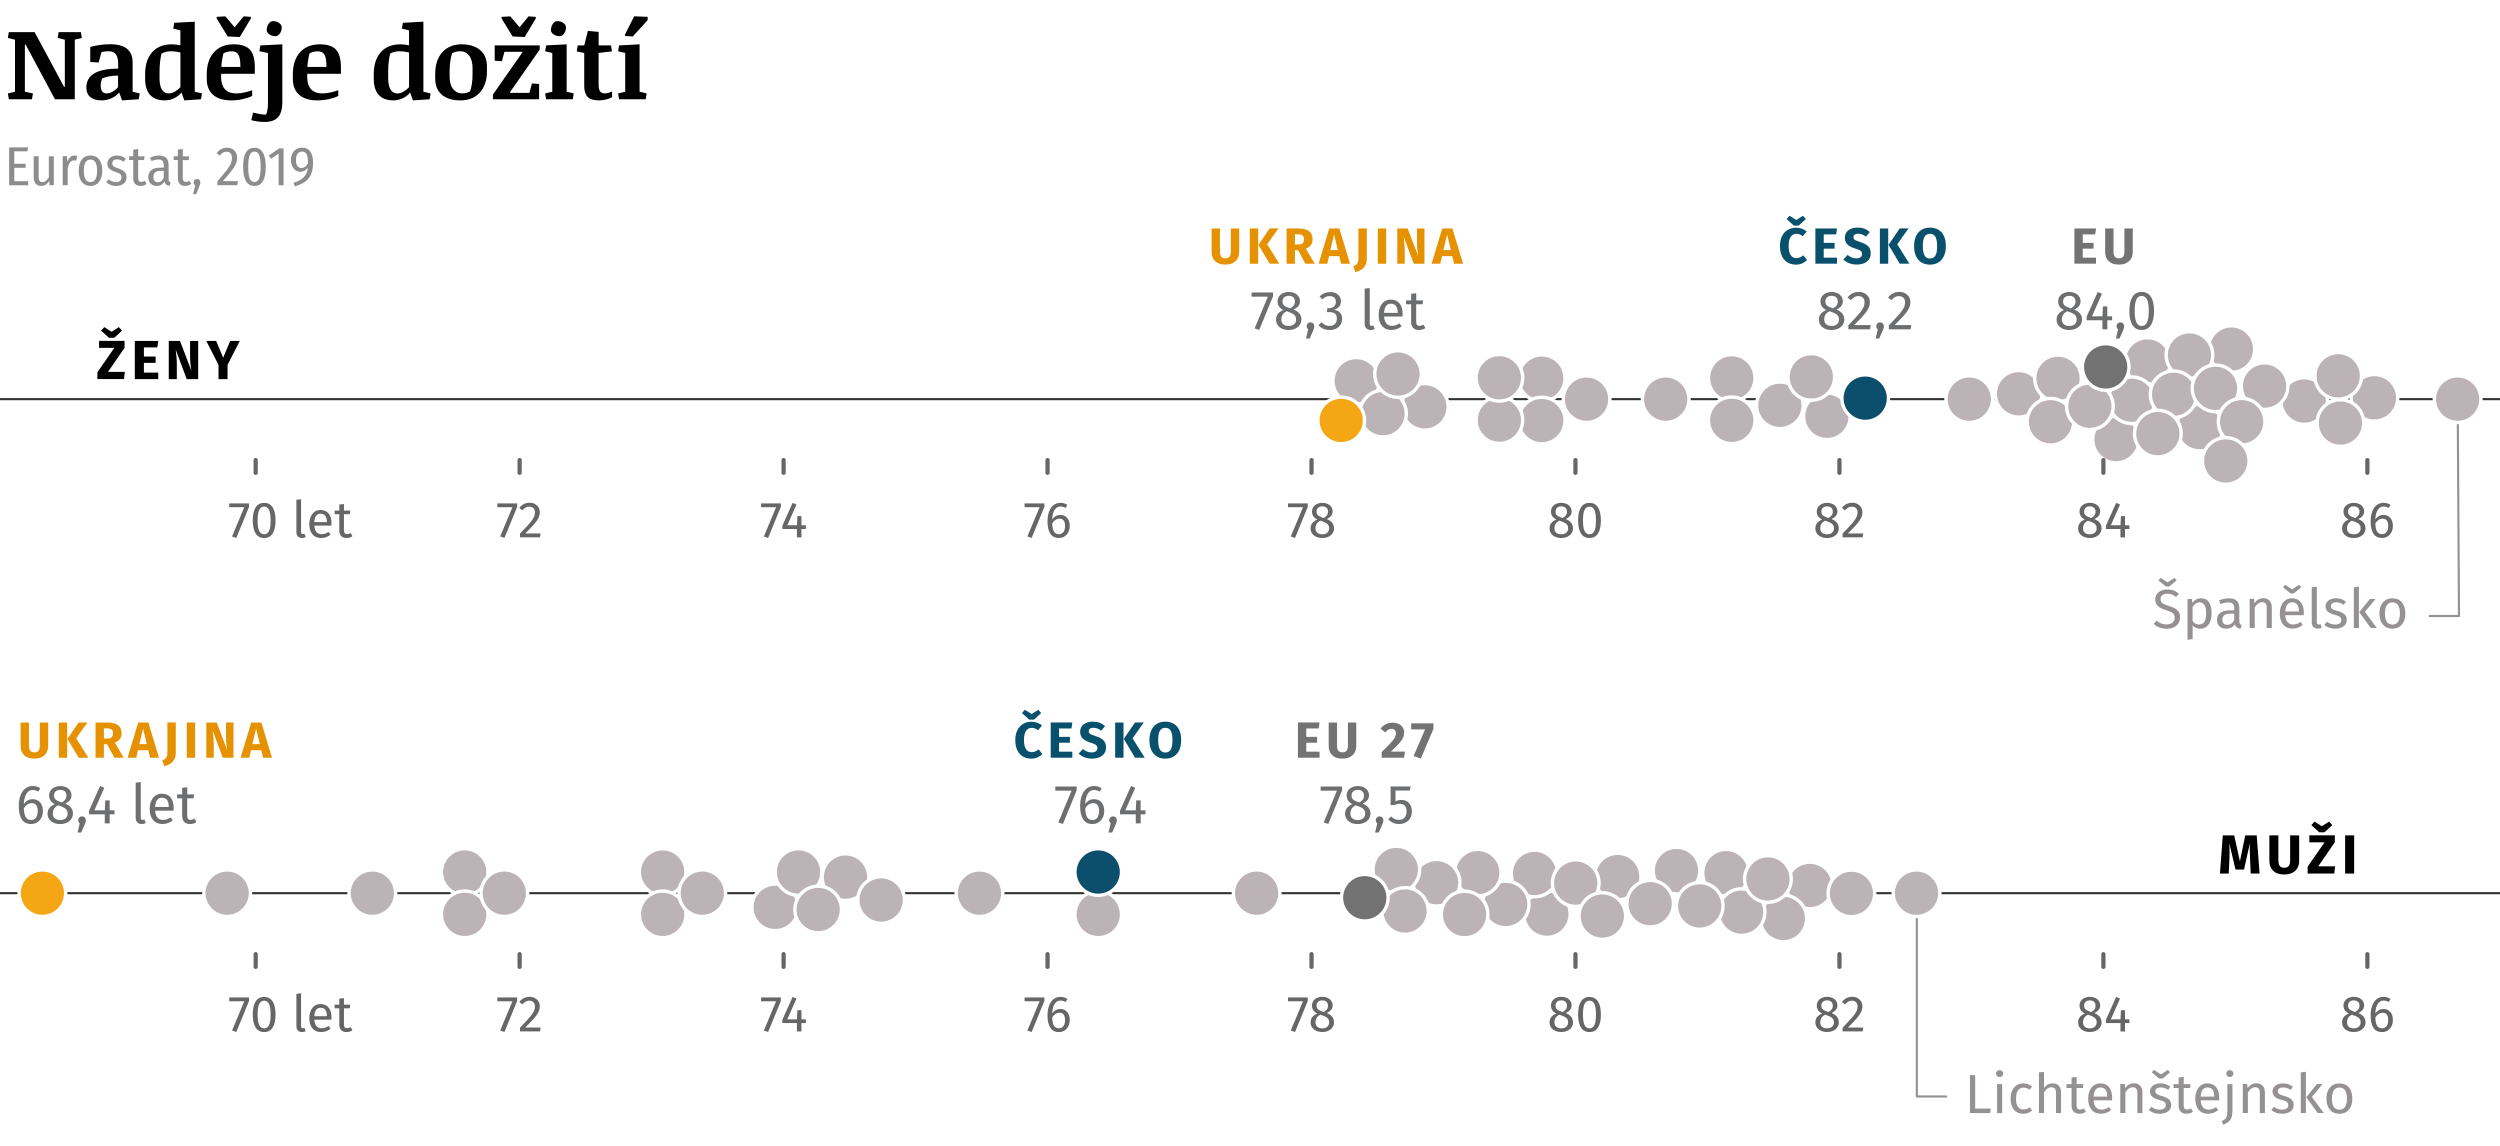 <?xml version="1.0" encoding="UTF-8"?><svg id="a" xmlns="http://www.w3.org/2000/svg" viewBox="0 0 590 270.36"><defs><style>.b{fill:#fff;}.c{fill:#e69100;}.d{fill:#666;}.e{fill:#737373;}.f{fill:#8c8c8c;}.g{fill:#09506d;}.h{fill:#959193;}.i{fill:#6d6e70;}.j{fill:#f5a614;}.j,.k,.l,.m{stroke:#fff;stroke-width:.8px;}.k{fill:#0b4f6c;}.l{fill:#bcb3b6;}.m{fill:#727272;}.n{stroke:#333;}.n,.o{stroke-width:.5px;}.n,.o,.p{fill:none;}.o{stroke:#959193;stroke-linejoin:round;}.o,.p{stroke-linecap:round;}.q{isolation:isolate;}.p{stroke:#666;}</style></defs><rect class="b" x="-107.13" y="-32.49" width="7236.49" height="1691.51"/><polyline class="o" points="580 91.99 580.32 145.38 573.43 145.38"/><g class="q"><path class="h" d="M512.99,139.35c.42,.17,.84,.43,1.23,.79l-.68,.75c-.34-.27-.67-.47-.99-.59-.32-.13-.67-.19-1.05-.19-.47,0-.85,.11-1.16,.32-.3,.22-.45,.53-.45,.95,0,.26,.05,.48,.16,.66,.1,.18,.3,.34,.58,.49,.28,.15,.69,.3,1.23,.47,.56,.17,1.03,.36,1.4,.56,.37,.2,.67,.47,.9,.83,.23,.35,.34,.79,.34,1.33s-.13,.98-.38,1.38c-.26,.4-.62,.71-1.1,.94-.48,.22-1.05,.34-1.71,.34-1.24,0-2.25-.39-3.04-1.16l.68-.75c.36,.29,.73,.52,1.1,.67,.37,.15,.79,.23,1.25,.23,.55,0,1.01-.14,1.38-.41,.36-.27,.55-.67,.55-1.19,0-.29-.06-.54-.17-.73s-.31-.37-.58-.53c-.27-.16-.67-.31-1.19-.47-.92-.28-1.59-.61-2.01-1-.42-.39-.64-.92-.64-1.59,0-.45,.12-.85,.36-1.21,.24-.35,.57-.63,1-.83,.43-.2,.92-.3,1.46-.3,.6,0,1.11,.08,1.53,.25Zm.19-2.96l.51,.58-1.75,1.43h-.79l-1.77-1.43,.52-.58,1.64,1.05,1.65-1.05Z"/><path class="h" d="M521.33,142.14c.41,.62,.61,1.5,.61,2.64,0,1.07-.23,1.94-.7,2.6-.47,.66-1.13,.99-1.99,.99-.76,0-1.36-.26-1.79-.78v3.25l-1.2,.14v-9.62h1.03l.09,.92c.25-.35,.55-.61,.91-.8,.35-.19,.73-.28,1.12-.28,.88,0,1.52,.31,1.92,.94Zm-.68,2.64c0-1.75-.52-2.63-1.55-2.63-.34,0-.65,.1-.92,.3-.28,.2-.52,.46-.73,.77v3.34c.17,.27,.39,.47,.65,.62,.26,.14,.55,.21,.86,.21,1.13,0,1.69-.87,1.69-2.61Z"/><path class="h" d="M528.61,147.23c.1,.13,.24,.24,.43,.31l-.27,.83c-.36-.04-.64-.14-.86-.3-.22-.16-.38-.4-.48-.73-.46,.68-1.14,1.03-2.04,1.03-.68,0-1.21-.19-1.6-.57-.39-.38-.58-.88-.58-1.5,0-.73,.26-1.29,.79-1.68s1.27-.58,2.23-.58h1.05v-.51c0-.49-.12-.83-.35-1.04-.23-.21-.59-.31-1.08-.31s-1.12,.12-1.85,.36l-.3-.87c.85-.31,1.64-.47,2.37-.47,.81,0,1.41,.2,1.81,.59,.4,.39,.6,.96,.6,1.68v3.13c0,.28,.05,.48,.14,.62Zm-1.34-.83v-1.57h-.9c-1.27,0-1.9,.47-1.9,1.4,0,.41,.1,.71,.3,.92,.2,.21,.49,.31,.88,.31,.68,0,1.22-.36,1.61-1.07Z"/><path class="h" d="M535.61,141.76c.35,.37,.53,.88,.53,1.53v4.91h-1.2v-4.75c0-.49-.09-.83-.27-1.03-.18-.2-.45-.3-.81-.3s-.68,.1-.96,.31-.54,.51-.78,.9v4.86h-1.2v-6.85h1.03l.1,1.01c.24-.36,.54-.65,.9-.86,.36-.21,.76-.31,1.19-.31,.62,0,1.11,.19,1.46,.56Z"/><path class="h" d="M543.69,145.19h-4.37c.05,.75,.24,1.31,.57,1.66s.75,.53,1.27,.53c.33,0,.63-.05,.91-.14s.57-.25,.87-.46l.52,.71c-.73,.57-1.53,.86-2.39,.86-.95,0-1.7-.31-2.23-.94s-.8-1.48-.8-2.57c0-.71,.11-1.34,.34-1.89,.23-.55,.56-.98,.99-1.29,.43-.31,.93-.47,1.51-.47,.91,0,1.61,.3,2.09,.9,.49,.6,.73,1.43,.73,2.48,0,.2,0,.4-.03,.61Zm-1.1-7.19l.51,.58-1.76,1.47h-.79l-1.77-1.47,.52-.58,1.64,1.09,1.65-1.09Zm-.05,6.23c0-.68-.13-1.19-.4-1.55-.27-.35-.67-.53-1.21-.53-.98,0-1.51,.72-1.6,2.16h3.21v-.08Z"/><path class="h" d="M545.95,147.97c-.26-.26-.38-.63-.38-1.11v-8.26l1.2-.14v8.37c0,.19,.03,.33,.1,.42s.18,.13,.33,.13c.16,0,.31-.03,.44-.08l.31,.83c-.29,.16-.6,.23-.95,.23-.44,0-.79-.13-1.05-.4Z"/><path class="h" d="M552.56,141.4c.37,.13,.73,.32,1.07,.58l-.51,.75c-.31-.2-.61-.35-.89-.44s-.58-.14-.89-.14c-.39,0-.7,.08-.92,.24-.23,.16-.34,.38-.34,.66s.11,.49,.32,.65c.21,.16,.6,.31,1.15,.46,.76,.19,1.33,.45,1.71,.78,.38,.33,.57,.78,.57,1.35,0,.68-.26,1.19-.79,1.55s-1.16,.53-1.92,.53c-1.04,0-1.9-.3-2.59-.9l.64-.73c.58,.44,1.22,.66,1.92,.66,.45,0,.81-.09,1.07-.28,.26-.19,.4-.44,.4-.76,0-.23-.05-.42-.14-.57-.1-.14-.26-.27-.49-.38-.23-.11-.58-.22-1.03-.34-.73-.19-1.25-.45-1.58-.77-.32-.32-.49-.73-.49-1.22,0-.36,.11-.68,.32-.97,.21-.29,.51-.52,.88-.68s.8-.24,1.27-.24,.89,.06,1.26,.2Z"/><path class="h" d="M556.7,138.46v9.75h-1.2v-9.61l1.2-.14Zm3.94,2.9l-2.52,3.03,2.81,3.82h-1.43l-2.72-3.74,2.52-3.11h1.34Z"/><path class="h" d="M566.86,142.16c.53,.64,.8,1.51,.8,2.61,0,.71-.12,1.34-.36,1.88-.24,.54-.59,.96-1.05,1.26-.46,.3-1.01,.45-1.64,.45-.96,0-1.71-.32-2.25-.96-.54-.64-.81-1.51-.81-2.61,0-.71,.12-1.34,.36-1.88,.24-.54,.59-.96,1.05-1.26,.46-.3,1.01-.45,1.65-.45,.96,0,1.71,.32,2.24,.96Zm-4.02,2.63c0,1.74,.59,2.61,1.77,2.61s1.77-.88,1.77-2.63-.58-2.61-1.75-2.61-1.78,.88-1.78,2.63Z"/></g><polyline class="o" points="452.37 210.47 452.37 258.77 459.27 258.77"/><g class="q"><path class="h" d="M466.14,253.73v7.88h3.68l-.14,1.08h-4.77v-8.96h1.24Z"/><path class="h" d="M472.51,252.79c.16,.16,.23,.35,.23,.58s-.08,.43-.23,.58c-.16,.15-.36,.23-.61,.23s-.44-.08-.6-.23c-.16-.15-.23-.34-.23-.58s.08-.43,.23-.58c.16-.16,.35-.23,.6-.23s.46,.08,.61,.23Zm0,3.06v6.85h-1.2v-6.85h1.2Z"/><path class="h" d="M478.59,255.86c.34,.12,.66,.3,.98,.57l-.57,.75c-.24-.17-.48-.3-.71-.38s-.48-.12-.76-.12c-.56,0-.99,.22-1.29,.66-.31,.44-.46,1.1-.46,1.96s.15,1.51,.46,1.92c.3,.41,.74,.62,1.3,.62,.27,0,.52-.04,.74-.12,.23-.08,.48-.21,.75-.4l.55,.78c-.62,.5-1.32,.75-2.09,.75-.93,0-1.66-.31-2.19-.94s-.8-1.49-.8-2.59c0-.73,.12-1.37,.36-1.91s.59-.97,1.03-1.27c.45-.3,.98-.46,1.59-.46,.41,0,.78,.06,1.12,.18Z"/><path class="h" d="M485.88,256.24c.35,.37,.53,.88,.53,1.53v4.91h-1.2v-4.75c0-.49-.09-.83-.28-1.03-.19-.2-.46-.3-.81-.3s-.67,.1-.95,.31-.54,.5-.78,.88v4.88h-1.2v-9.59l1.2-.13v3.82c.54-.74,1.21-1.1,2.03-1.1,.62,0,1.11,.19,1.46,.56Z"/><path class="h" d="M492.27,262.38c-.45,.31-.96,.47-1.53,.47s-1.03-.17-1.36-.5c-.32-.33-.49-.82-.49-1.45v-4.13h-1.2v-.92h1.2v-1.55l1.2-.14v1.69h1.62l-.13,.92h-1.5v4.08c0,.36,.06,.61,.19,.77,.13,.16,.34,.24,.63,.24,.27,0,.57-.09,.91-.27l.46,.79Z"/><path class="h" d="M498.46,259.68h-4.37c.05,.75,.24,1.31,.57,1.66s.75,.53,1.27,.53c.33,0,.63-.05,.91-.14s.57-.25,.87-.46l.52,.71c-.73,.57-1.53,.86-2.39,.86-.95,0-1.7-.31-2.23-.94s-.8-1.48-.8-2.57c0-.71,.11-1.34,.34-1.89,.23-.55,.56-.98,.99-1.29,.43-.31,.93-.47,1.51-.47,.91,0,1.61,.3,2.09,.9,.49,.6,.73,1.43,.73,2.48,0,.2,0,.4-.03,.61Zm-1.16-.96c0-.68-.13-1.19-.4-1.55-.27-.35-.67-.53-1.21-.53-.98,0-1.51,.72-1.6,2.16h3.21v-.08Z"/><path class="h" d="M505.08,256.24c.35,.37,.53,.88,.53,1.53v4.91h-1.2v-4.75c0-.49-.09-.83-.27-1.03-.18-.2-.45-.3-.81-.3s-.68,.1-.96,.31-.54,.51-.78,.9v4.86h-1.2v-6.85h1.03l.1,1.01c.24-.36,.54-.65,.9-.86,.36-.21,.76-.31,1.19-.31,.62,0,1.11,.19,1.46,.56Z"/><path class="h" d="M511.13,255.88c.37,.13,.73,.32,1.07,.58l-.51,.75c-.31-.2-.61-.35-.89-.44s-.58-.14-.89-.14c-.39,0-.7,.08-.92,.24-.23,.16-.34,.38-.34,.66s.11,.49,.32,.65c.21,.16,.6,.31,1.15,.46,.76,.19,1.33,.45,1.71,.78,.38,.33,.57,.78,.57,1.35,0,.68-.26,1.19-.79,1.55s-1.16,.53-1.92,.53c-1.04,0-1.9-.3-2.59-.9l.64-.73c.58,.44,1.22,.66,1.92,.66,.45,0,.81-.09,1.07-.28,.26-.19,.4-.44,.4-.76,0-.23-.05-.42-.14-.57-.1-.14-.26-.27-.49-.38-.23-.11-.58-.22-1.03-.34-.73-.19-1.25-.45-1.58-.77-.32-.32-.49-.73-.49-1.22,0-.36,.11-.68,.32-.97,.21-.29,.51-.52,.88-.68s.8-.24,1.27-.24,.89,.06,1.26,.2Zm.48-3.39l.51,.58-1.75,1.47h-.79l-1.77-1.47,.52-.58,1.64,1.09,1.65-1.09Z"/><path class="h" d="M517.54,262.38c-.45,.31-.96,.47-1.53,.47s-1.03-.17-1.36-.5c-.32-.33-.49-.82-.49-1.45v-4.13h-1.2v-.92h1.2v-1.55l1.2-.14v1.69h1.62l-.13,.92h-1.5v4.08c0,.36,.06,.61,.19,.77,.13,.16,.34,.24,.63,.24,.27,0,.57-.09,.91-.27l.46,.79Z"/><path class="h" d="M523.73,259.68h-4.37c.05,.75,.24,1.31,.57,1.66s.75,.53,1.27,.53c.33,0,.63-.05,.91-.14s.57-.25,.87-.46l.52,.71c-.73,.57-1.53,.86-2.39,.86-.95,0-1.7-.31-2.23-.94s-.8-1.48-.8-2.57c0-.71,.11-1.34,.34-1.89,.23-.55,.56-.98,.99-1.29,.43-.31,.93-.47,1.51-.47,.91,0,1.61,.3,2.09,.9,.49,.6,.73,1.43,.73,2.48,0,.2,0,.4-.03,.61Zm-1.16-.96c0-.68-.13-1.19-.4-1.55-.27-.35-.67-.53-1.21-.53-.98,0-1.51,.72-1.6,2.16h3.21v-.08Z"/><path class="h" d="M526.84,262.28c0,.63-.08,1.14-.23,1.52-.16,.38-.38,.69-.68,.93-.3,.24-.72,.48-1.25,.72l-.35-.87c.34-.16,.6-.31,.78-.46,.18-.15,.32-.36,.41-.64,.09-.27,.14-.65,.14-1.12v-6.51h1.2v6.43Zm.01-9.49c.16,.16,.23,.35,.23,.58s-.08,.43-.23,.58c-.16,.15-.36,.23-.61,.23s-.44-.08-.6-.23c-.16-.15-.23-.34-.23-.58s.08-.43,.23-.58c.16-.16,.36-.23,.6-.23s.46,.08,.61,.23Z"/><path class="h" d="M533.99,256.24c.35,.37,.53,.88,.53,1.53v4.91h-1.2v-4.75c0-.49-.09-.83-.27-1.03-.18-.2-.45-.3-.81-.3s-.68,.1-.96,.31-.54,.51-.78,.9v4.86h-1.2v-6.85h1.03l.1,1.01c.24-.36,.54-.65,.9-.86,.36-.21,.76-.31,1.19-.31,.62,0,1.11,.19,1.46,.56Z"/><path class="h" d="M540.04,255.88c.37,.13,.73,.32,1.07,.58l-.51,.75c-.31-.2-.61-.35-.89-.44s-.58-.14-.89-.14c-.39,0-.7,.08-.92,.24-.23,.16-.34,.38-.34,.66s.11,.49,.32,.65c.21,.16,.6,.31,1.15,.46,.76,.19,1.33,.45,1.71,.78,.38,.33,.57,.78,.57,1.35,0,.68-.26,1.19-.79,1.55s-1.16,.53-1.92,.53c-1.04,0-1.9-.3-2.59-.9l.64-.73c.58,.44,1.22,.66,1.92,.66,.45,0,.81-.09,1.07-.28,.26-.19,.4-.44,.4-.76,0-.23-.05-.42-.14-.57-.1-.14-.26-.27-.49-.38-.23-.11-.58-.22-1.03-.34-.73-.19-1.25-.45-1.58-.77-.32-.32-.49-.73-.49-1.22,0-.36,.11-.68,.32-.97,.21-.29,.51-.52,.88-.68s.8-.24,1.27-.24,.89,.06,1.26,.2Z"/><path class="h" d="M544.19,252.94v9.75h-1.2v-9.61l1.2-.14Zm3.94,2.9l-2.52,3.03,2.81,3.82h-1.43l-2.72-3.74,2.52-3.11h1.34Z"/><path class="h" d="M554.35,256.65c.53,.64,.8,1.51,.8,2.61,0,.71-.12,1.34-.36,1.88-.24,.54-.59,.96-1.05,1.26-.46,.3-1.01,.45-1.64,.45-.96,0-1.71-.32-2.25-.96-.54-.64-.81-1.51-.81-2.61,0-.71,.12-1.34,.36-1.88,.24-.54,.59-.96,1.05-1.26,.46-.3,1.01-.45,1.65-.45,.96,0,1.71,.32,2.24,.96Zm-4.02,2.63c0,1.74,.59,2.61,1.77,2.61s1.77-.88,1.77-2.63-.58-2.61-1.75-2.61-1.78,.88-1.78,2.63Z"/></g><g class="q"><path d="M3.53,9.36l-1.68-.4,.23-1.38h6.09l6.94,12.9h.19V9.36l-1.69-.4,.23-1.38h5.24l.23,1.38-1.66,.4v14.07h-4.68L6.06,10.54h-.19v11.11l1.9,.4-.23,1.38H2.09l-.23-1.38,1.68-.4V9.36Z"/><path d="M31.29,21.65l1.68,.4-.23,1.38-3.93,.26-.67-1.85c-.48,.55-1.09,1-1.82,1.34s-1.51,.51-2.35,.51c-1.16,0-2.04-.26-2.66-.78s-.93-1.27-.93-2.26c0-1.48,.63-2.6,1.89-3.34s3.13-1.11,5.62-1.11v-1.09c0-1.03-.18-1.79-.53-2.28s-.93-.73-1.73-.73c-.33,0-.63,.02-.92,.05s-.53,.08-.74,.12l-.7,2.48-1.97-.12v-3.55c.66-.19,1.41-.34,2.24-.46s1.64-.18,2.42-.18c1.81,0,3.15,.36,4.03,1.08s1.31,1.81,1.31,3.28v6.83Zm-3.4-3.81c-.78,0-1.51,.06-2.19,.19s-1.2,.29-1.58,.49c-.09,.2-.18,.44-.25,.73s-.11,.61-.11,.96c0,.59,.12,1.05,.36,1.37s.59,.47,1.04,.47c.49,0,.99-.15,1.48-.45s.9-.65,1.22-1.04v-2.72Z"/><path d="M45.98,21.65l1.68,.4-.23,1.38-3.93,.26-.67-1.85c-.44,.55-1.01,1-1.72,1.34s-1.45,.51-2.23,.51c-1.52,0-2.67-.43-3.45-1.28s-1.18-2.12-1.18-3.82v-1.09c0-2.2,.55-3.93,1.65-5.17s2.65-1.87,4.65-1.87c.3,0,.62,.02,.98,.06s.71,.1,1.04,.16v-3.52l-1.68-.4,.23-1.38,4.84-.26V21.65Zm-8.33-3.18c0,1.17,.19,2.06,.56,2.67s.92,.91,1.63,.91c.46,0,.94-.14,1.42-.42s.93-.63,1.32-1.07V12.39c-.28-.07-.63-.14-1.04-.2s-.82-.09-1.22-.09c-.45,0-.86,.05-1.25,.16s-.71,.24-.96,.39c-.13,.54-.24,1.18-.33,1.93s-.13,1.54-.13,2.37v1.52Z"/><path d="M52.18,17.42v.77c0,1.25,.3,2.21,.91,2.87s1.52,.99,2.75,.99c.53,0,1.15-.08,1.85-.23s1.31-.33,1.82-.53v1.36c-.57,.29-1.3,.54-2.2,.74s-1.81,.3-2.74,.3c-1.85,0-3.28-.44-4.28-1.31s-1.5-2.14-1.5-3.8v-.97c0-2.25,.56-4,1.69-5.26s2.69-1.89,4.69-1.89c1.78,0,3.05,.42,3.82,1.27s1.15,2.24,1.15,4.17v1.52h-7.95Zm-1.05-13.44l2.05-.12,2.19,2.58,2.13-2.58,1.7,.12v.38l-2.61,4.37-2.85-.12-2.61-4.25v-.38Zm1.62,8.58c-.12,.45-.24,.97-.33,1.55s-.16,1.14-.19,1.68h4.51c0-1.37-.16-2.32-.47-2.87s-.84-.81-1.59-.81c-.33,0-.66,.04-.99,.12s-.64,.19-.93,.34Z"/><path d="M66.64,23.98c0,1.66-.33,2.88-1,3.65s-1.75,1.15-3.24,1.15c-.55,0-1.11-.04-1.7-.13s-1.05-.19-1.39-.3l.42-1.77c.45,.12,.94,.23,1.49,.33s1.07,.14,1.56,.15c.13-.26,.24-.62,.33-1.08s.13-.98,.13-1.55V12.5l-2.03-.4,.23-1.38,5.19-.26v13.52Zm-3.69-16.9c0-.55,.15-1.04,.44-1.46s.63-.63,1.03-.63c.57,0,1.06,.14,1.46,.43s.61,.64,.61,1.05c0,.55-.15,1.04-.45,1.45s-.64,.62-1.02,.62c-.56,0-1.05-.14-1.46-.43s-.62-.63-.62-1.03Z"/><path d="M72.5,17.42v.77c0,1.25,.3,2.21,.91,2.87s1.52,.99,2.75,.99c.53,0,1.15-.08,1.85-.23s1.31-.33,1.82-.53v1.36c-.57,.29-1.3,.54-2.2,.74s-1.81,.3-2.74,.3c-1.85,0-3.28-.44-4.28-1.31s-1.5-2.14-1.5-3.8v-.97c0-2.25,.56-4,1.69-5.26s2.69-1.89,4.69-1.89c1.78,0,3.05,.42,3.82,1.27s1.15,2.24,1.15,4.17v1.52h-7.95Zm.56-4.86c-.12,.45-.24,.97-.33,1.55s-.16,1.14-.19,1.68h4.51c0-1.37-.16-2.32-.47-2.87s-.84-.81-1.59-.81c-.33,0-.66,.04-.99,.12s-.64,.19-.93,.34Z"/><path d="M99.94,21.65l1.68,.4-.23,1.38-3.93,.26-.67-1.85c-.44,.55-1.01,1-1.72,1.34s-1.45,.51-2.23,.51c-1.52,0-2.67-.43-3.45-1.28s-1.18-2.12-1.18-3.82v-1.09c0-2.2,.55-3.93,1.65-5.17s2.65-1.87,4.65-1.87c.3,0,.62,.02,.98,.06s.71,.1,1.04,.16v-3.52l-1.68-.4,.23-1.38,4.84-.26V21.65Zm-8.33-3.18c0,1.17,.19,2.06,.56,2.67s.92,.91,1.63,.91c.46,0,.94-.14,1.42-.42s.93-.63,1.32-1.07V12.39c-.28-.07-.63-.14-1.04-.2s-.82-.09-1.22-.09c-.45,0-.86,.05-1.25,.16s-.71,.24-.96,.39c-.13,.54-.24,1.18-.33,1.93s-.13,1.54-.13,2.37v1.52Z"/><path d="M108.62,23.69c-1.88,0-3.34-.45-4.37-1.36s-1.54-2.18-1.54-3.81v-1.09c0-2.18,.57-3.89,1.7-5.12s2.64-1.85,4.51-1.85,3.32,.45,4.39,1.35,1.61,2.21,1.61,3.94v1.1c0,2.09-.56,3.75-1.68,4.99s-2.66,1.86-4.63,1.86Zm2.91-7.55c0-1.31-.27-2.31-.81-3.01s-1.23-1.04-2.07-1.04c-.38,0-.73,.04-1.07,.13s-.63,.2-.88,.34c-.18,.55-.32,1.18-.43,1.91s-.16,1.48-.16,2.25v1.39c0,1.25,.28,2.22,.83,2.9s1.23,1.03,2.04,1.03c.39,0,.76-.04,1.1-.13s.63-.2,.86-.34c.17-.45,.31-1.02,.42-1.73s.16-1.48,.16-2.31v-1.39Z"/><path d="M124.93,21.92l.61-2.23,1.69,.13v3.61h-10.9v-1.11l6.95-9.95-.07-.14h-4.16l-.61,2.23-1.69-.13v-3.61h10.63v.97l-7.04,10.09,.07,.14h4.52Zm-6.56-17.94l2.05-.12,2.19,2.58,2.13-2.58,1.7,.12v.38l-2.61,4.37-2.85-.12-2.61-4.25v-.38Z"/><path d="M133.72,21.65l1.68,.4-.23,1.38h-6.28l-.23-1.38,1.68-.4V12.5l-1.68-.4,.23-1.38,4.84-.26v11.19Zm-3.69-14.57c0-.55,.15-1.04,.44-1.46s.63-.63,1.03-.63c.57,0,1.06,.14,1.46,.43s.61,.64,.61,1.05c0,.55-.15,1.04-.45,1.45s-.64,.62-1.02,.62c-.56,0-1.05-.14-1.46-.43s-.62-.63-.62-1.03Z"/><path d="M144.2,10.71l.23,1.41-3.16,.37v7.52c0,.65,.1,1.15,.31,1.5s.62,.53,1.22,.53c.23,0,.49-.04,.79-.13s.58-.2,.86-.32v1.34c-.42,.24-.91,.43-1.45,.56s-1.09,.2-1.64,.2c-1.25,0-2.14-.27-2.68-.83s-.8-1.41-.8-2.59v-7.77l-1.77-.37,.23-1.41h1.54l.86-3.43,2.54,.23v3.2h2.93Z"/><path d="M150.93,21.65l1.68,.4-.23,1.38h-6.28l-.23-1.38,1.68-.4V12.5l-1.68-.4,.23-1.38,4.84-.26v11.19Zm-3.41-13.54l2.14-4.26,3.19,.12v.77l-3.52,3.87-1.82-.12v-.38Z"/></g><g><path class="f" d="M6.61,34.77l-.14,.94H3.37v2.95h2.69v.94H3.37v3.17h3.28v.95H2.16v-8.94H6.61Z"/><path class="f" d="M12.7,43.71h-1.01l-.07-1.03c-.48,.8-1.11,1.2-1.91,1.2-.55,0-.97-.18-1.29-.53-.31-.36-.47-.84-.47-1.44v-5.03h1.17v4.93c0,.4,.08,.69,.23,.88s.38,.28,.68,.28c.58,0,1.08-.38,1.5-1.14v-4.94h1.17v6.84Z"/><path class="f" d="M18.2,36.8l-.2,1.13c-.17-.05-.34-.08-.53-.08-.38,0-.69,.15-.93,.45-.24,.3-.43,.77-.57,1.39v4.02h-1.17v-6.84h1.01l.09,1.35c.34-1.01,.91-1.51,1.7-1.51,.22,0,.42,.03,.58,.08Z"/><path class="f" d="M23.4,37.63c.49,.62,.73,1.5,.73,2.65s-.25,1.99-.74,2.63-1.17,.97-2.04,.97-1.56-.32-2.05-.95c-.49-.63-.73-1.51-.73-2.64s.25-2.02,.74-2.65c.49-.63,1.18-.94,2.05-.94s1.56,.31,2.04,.92Zm-3.21,.66c-.27,.43-.4,1.1-.4,2.01,0,1.78,.52,2.67,1.56,2.67s1.56-.89,1.56-2.68c0-.91-.13-1.58-.39-2s-.65-.64-1.16-.64-.9,.21-1.17,.64Z"/><path class="f" d="M29.69,37.49l-.49,.69c-.28-.19-.54-.33-.78-.43-.24-.1-.5-.14-.77-.14-.36,0-.63,.08-.84,.25-.2,.17-.31,.4-.31,.7s.1,.51,.29,.68c.2,.16,.57,.33,1.11,.51,.68,.22,1.18,.48,1.49,.79,.31,.31,.47,.74,.47,1.29,0,.64-.23,1.15-.7,1.51-.47,.37-1.05,.55-1.75,.55-.93,0-1.71-.31-2.35-.92l.6-.65c.55,.44,1.12,.66,1.73,.66,.38,0,.69-.09,.92-.29,.23-.19,.35-.46,.35-.79,0-.24-.04-.44-.12-.58s-.23-.28-.44-.4c-.21-.12-.52-.24-.93-.37-.65-.22-1.12-.48-1.4-.78-.29-.3-.43-.69-.43-1.16,0-.36,.09-.69,.29-.98,.19-.29,.46-.51,.79-.68,.34-.16,.73-.25,1.17-.25,.79,0,1.49,.26,2.11,.78Z"/><path class="f" d="M34.61,43.41c-.43,.31-.91,.47-1.44,.47s-.98-.16-1.28-.48-.45-.77-.45-1.35v-4.29h-.98v-.88h.98v-1.57l1.17-.14v1.72h1.51l-.13,.88h-1.38v4.28c0,.59,.25,.88,.74,.88,.15,0,.28-.02,.41-.06,.13-.04,.27-.11,.42-.2l.43,.75Z"/><path class="f" d="M39.91,42.77c.08,.13,.2,.24,.36,.31l-.25,.79c-.34-.05-.6-.16-.79-.31-.19-.16-.33-.39-.4-.72-.44,.69-1.06,1.04-1.86,1.04-.61,0-1.09-.19-1.44-.57s-.53-.88-.53-1.51c0-.73,.24-1.28,.72-1.66,.48-.38,1.16-.57,2.04-.57h.88v-.58c0-.48-.1-.82-.29-1.03-.19-.21-.51-.32-.96-.32-.48,0-1.03,.12-1.66,.36l-.29-.82c.76-.31,1.47-.47,2.13-.47,1.48,0,2.22,.74,2.22,2.22v3.22c0,.28,.04,.48,.12,.62Zm-1.27-.84v-1.61h-.75c-1.13,0-1.69,.47-1.69,1.42,0,.41,.09,.72,.27,.94,.18,.22,.44,.33,.78,.33,.61,0,1.07-.36,1.39-1.07Z"/><path class="f" d="M45.14,43.41c-.43,.31-.91,.47-1.44,.47s-.98-.16-1.28-.48-.45-.77-.45-1.35v-4.29h-.98v-.88h.98v-1.57l1.17-.14v1.72h1.51l-.13,.88h-1.38v4.28c0,.59,.25,.88,.74,.88,.15,0,.28-.02,.41-.06,.13-.04,.27-.11,.42-.2l.43,.75Z"/><path class="f" d="M47.07,42.47c.15,.16,.22,.35,.22,.57,0,.12-.02,.25-.06,.38s-.1,.32-.19,.56l-.72,1.83h-.73l.48-2.07c-.25-.17-.38-.39-.38-.69,0-.23,.08-.43,.23-.58,.15-.16,.34-.23,.58-.23s.41,.08,.56,.23Z"/><path class="f" d="M54.84,35.18c.36,.2,.63,.48,.83,.83,.19,.35,.29,.75,.29,1.19,0,.53-.1,1.03-.31,1.5-.2,.47-.53,1-.98,1.58-.45,.58-1.14,1.4-2.08,2.47h3.56l-.14,.96h-4.71v-.91c1-1.16,1.74-2.04,2.2-2.64,.46-.6,.79-1.11,.97-1.54,.18-.43,.27-.88,.27-1.36s-.12-.81-.34-1.07-.54-.38-.93-.38c-.33,0-.62,.07-.86,.22-.24,.15-.49,.38-.75,.7l-.73-.56c.63-.88,1.44-1.31,2.43-1.31,.49,0,.92,.1,1.28,.31Z"/><path class="f" d="M62.04,36c.45,.75,.68,1.88,.68,3.37s-.22,2.64-.68,3.39c-.45,.75-1.11,1.12-1.99,1.12s-1.55-.38-2-1.13c-.45-.75-.68-1.88-.68-3.38,0-3,.89-4.5,2.68-4.5,.88,0,1.54,.38,1.99,1.13Zm-3.1,.6c-.24,.55-.36,1.47-.36,2.76s.12,2.22,.36,2.77c.24,.55,.61,.82,1.11,.82s.86-.27,1.1-.82c.24-.55,.36-1.47,.36-2.77s-.12-2.22-.35-2.77c-.23-.55-.6-.82-1.11-.82s-.87,.28-1.11,.83Z"/><path class="f" d="M66.92,35.02v8.7h-1.16v-7.47l-1.81,1.22-.53-.78,2.47-1.66h1.03Z"/><path class="f" d="M73.22,35.77c.44,.6,.66,1.44,.66,2.53,0,1.15-.16,2.1-.47,2.83-.31,.73-.78,1.32-1.4,1.75-.62,.44-1.44,.81-2.46,1.11l-.26-.86c1.06-.33,1.86-.77,2.41-1.32,.55-.55,.87-1.31,.96-2.28-.22,.31-.47,.56-.77,.73-.3,.18-.64,.27-1.01,.27-.4,0-.77-.11-1.11-.34s-.6-.55-.8-.97c-.2-.42-.29-.91-.29-1.48,0-.61,.11-1.13,.34-1.56s.53-.76,.92-.99c.39-.22,.83-.34,1.33-.34,.87,0,1.52,.3,1.96,.9Zm-.54,2.78c0-1-.1-1.71-.32-2.14-.22-.43-.58-.64-1.08-.64-.45,0-.8,.17-1.05,.5-.25,.33-.38,.83-.38,1.5,0,.62,.12,1.08,.35,1.4,.23,.32,.55,.48,.96,.48,.59,0,1.1-.37,1.52-1.11Z"/></g><g class="q"><path d="M29.4,80.46v1.61l-3.91,5.69h3.98l-.21,1.7h-6.28v-1.6l3.99-5.76h-3.59v-1.65h6.02Zm-1.34-3.26l.73,.84-1.83,1.68h-1.25l-1.85-1.68,.74-.84,1.73,1.09,1.73-1.09Z"/><path d="M37.35,80.46l-.22,1.52h-3.17v2.16h2.77v1.49h-2.77v2.3h3.39v1.54h-5.53v-9.01h5.53Z"/><path d="M46.78,89.47h-2.72l-2.6-6.98c.09,.68,.15,1.29,.2,1.81,.05,.52,.07,1.15,.07,1.87v3.3h-1.9v-9.01h2.65l2.67,6.99c-.19-1.19-.29-2.3-.29-3.35v-3.64h1.91v9.01Z"/><path d="M56.59,80.46l-2.89,5.63v3.38h-2.13v-3.37l-2.89-5.64h2.33l1.66,3.96,1.66-3.96h2.25Z"/></g><g class="q"><path d="M533.26,206.16h-2.09l-.16-3.52c-.04-.84-.07-1.59-.07-2.25,0-.5,.01-.98,.04-1.43l-1.39,6.25h-2.01l-1.48-6.25c.05,.75,.08,1.46,.08,2.13,0,.5-.01,1.03-.04,1.57l-.16,3.5h-2.08l.68-9.01h2.69l1.35,6.11,1.26-6.11h2.7l.68,9.01Z"/><path d="M542.61,203.17c0,.62-.13,1.17-.4,1.65s-.66,.87-1.19,1.14c-.53,.28-1.17,.42-1.94,.42-1.14,0-2.01-.29-2.61-.87-.6-.58-.9-1.36-.9-2.34v-6.02h2.13v5.93c0,.58,.11,1.01,.33,1.29,.22,.28,.57,.42,1.05,.42s.84-.14,1.06-.42c.22-.28,.33-.71,.33-1.29v-5.93h2.13v6.02Z"/><path d="M551.02,197.15v1.61l-3.91,5.69h3.98l-.21,1.7h-6.28v-1.6l3.99-5.76h-3.59v-1.65h6.02Zm-1.34-3.26l.73,.84-1.83,1.68h-1.25l-1.85-1.68,.74-.84,1.73,1.09,1.73-1.09Z"/><path d="M555.58,197.15v9.01h-2.13v-9.01h2.13Z"/></g><g><line class="n" y1="94.2" x2="590" y2="94.2"/><circle class="l" cx="393.11" cy="94.2" r="5.5"/><circle class="l" cx="363.85" cy="89.25" r="5.5"/><circle class="l" cx="499.37" cy="103.75" r="5.5" transform="translate(316.97 580.04) rotate(-80.78)"/><circle class="l" cx="506.81" cy="85.18" r="5.5"/><circle class="l" cx="336.26" cy="96.02" r="5.5"/><circle class="l" cx="420.05" cy="95.66" r="5.5"/><circle class="l" cx="503.09" cy="94.46" r="5.5"/><circle class="l" cx="476.39" cy="92.94" r="5.5"/><circle class="l" cx="464.75" cy="94.2" r="5.5"/><circle class="l" cx="526.61" cy="82.39" r="5.5"/><circle class="l" cx="560.37" cy="93.88" r="5.5"/><circle class="l" cx="320.07" cy="89.87" r="5.5"/><circle class="l" cx="485.69" cy="89.29" r="5.5"/><circle class="l" cx="363.85" cy="99.25" r="5.5"/><circle class="l" cx="519.13" cy="100.92" r="5.5"/><circle class="l" cx="516.71" cy="83.78" r="5.5"/><circle class="l" cx="543.79" cy="94.65" r="5.5"/><circle class="l" cx="374.43" cy="94.2" r="5.5"/><circle class="l" cx="552.34" cy="99.84" r="5.5"/><circle class="l" cx="408.69" cy="89.2" r="5.5"/><circle class="l" cx="534.44" cy="91.12" r="5.5"/><circle class="l" cx="512.97" cy="93.05" r="5.5"/><circle class="l" cx="353.85" cy="99.15" r="5.5"/><circle class="l" cx="483.91" cy="99.53" r="5.5"/><circle class="l" cx="326.39" cy="97.62" r="5.5"/><circle class="l" cx="522.87" cy="91.65" r="5.5"/><circle class="l" cx="431.15" cy="98.24" r="5.5"/><circle class="l" cx="529.03" cy="99.52" r="5.5"/><circle class="l" cx="353.85" cy="89.16" r="5.5"/><circle class="l" cx="329.93" cy="88.27" r="5.5"/><circle class="l" cx="408.69" cy="99.2" r="5.5"/><circle class="l" cx="509.25" cy="102.33" r="5.5"/><circle class="l" cx="580" cy="94.2" r="5.5"/><circle class="l" cx="525.28" cy="108.79" r="5.5"/><circle class="l" cx="551.82" cy="88.7" r="5.5"/><circle class="l" cx="427.47" cy="88.95" r="5.5"/><circle class="j" cx="316.52" cy="99.22" r="5.5"/><circle class="k" cx="440.19" cy="93.96" r="5.5"/><circle class="l" cx="493.21" cy="95.88" r="5.5"/><circle class="m" cx="496.92" cy="86.6" r="5.5" transform="translate(331.84 563.23) rotate(-80.78)"/></g><g><line class="p" x1="60.34" y1="108.58" x2="60.34" y2="111.58"/><line class="p" x1="122.63" y1="108.58" x2="122.63" y2="111.58"/><line class="p" x1="184.93" y1="108.58" x2="184.93" y2="111.58"/><line class="p" x1="247.22" y1="108.58" x2="247.22" y2="111.58"/><line class="p" x1="309.52" y1="108.58" x2="309.52" y2="111.58"/><line class="p" x1="371.81" y1="108.58" x2="371.81" y2="111.58"/><line class="p" x1="434.11" y1="108.58" x2="434.11" y2="111.58"/><line class="p" x1="496.4" y1="108.58" x2="496.4" y2="111.58"/><line class="p" x1="558.7" y1="108.58" x2="558.7" y2="111.58"/></g><g><g class="q"><path class="d" d="M58.77,118.8v.83l-3,7.32-1.01-.34,2.89-6.91h-3.55v-.9h4.67Z"/><path class="d" d="M64.35,119.74c.45,.71,.68,1.73,.68,3.08s-.23,2.37-.68,3.08-1.12,1.07-2.01,1.07-1.56-.36-2.01-1.07-.68-1.74-.68-3.08,.23-2.37,.68-3.08,1.12-1.06,2.01-1.06,1.56,.35,2.01,1.06Zm-3.17,.58c-.25,.51-.38,1.34-.38,2.5s.13,1.99,.38,2.5c.25,.52,.64,.77,1.16,.77s.9-.26,1.15-.77c.26-.52,.38-1.35,.38-2.5s-.13-1.97-.38-2.49c-.26-.52-.64-.77-1.15-.77s-.91,.26-1.16,.77Z"/><path class="d" d="M70.3,126.6c-.24-.24-.35-.59-.35-1.03v-7.62l1.1-.13v7.73c0,.18,.03,.3,.09,.38s.16,.12,.31,.12c.15,0,.29-.02,.41-.07l.29,.77c-.26,.14-.56,.22-.88,.22-.41,0-.73-.12-.97-.37Z"/><path class="d" d="M78.21,124.04h-4.03c.05,.7,.22,1.21,.53,1.54,.3,.33,.7,.49,1.18,.49,.3,0,.58-.04,.84-.13,.26-.09,.52-.23,.8-.42l.48,.66c-.67,.53-1.41,.79-2.21,.79-.88,0-1.57-.29-2.06-.86-.49-.58-.74-1.37-.74-2.38,0-.66,.11-1.24,.32-1.75s.52-.91,.91-1.19,.86-.43,1.4-.43c.84,0,1.48,.28,1.93,.83,.45,.55,.67,1.32,.67,2.29,0,.18,0,.37-.02,.56Zm-1.07-.89c0-.62-.12-1.1-.37-1.43-.25-.33-.62-.49-1.12-.49-.9,0-1.4,.66-1.48,1.99h2.96v-.07Z"/><path class="d" d="M83.19,126.54c-.42,.29-.89,.43-1.42,.43s-.95-.15-1.25-.46c-.3-.31-.45-.75-.45-1.34v-3.82h-1.1v-.85h1.1v-1.43l1.1-.13v1.56h1.5l-.12,.85h-1.38v3.77c0,.33,.06,.57,.17,.71,.12,.15,.31,.22,.58,.22,.25,0,.53-.08,.84-.25l.42,.73Z"/></g><g class="q"><path class="d" d="M122.05,118.8v.83l-3,7.32-1.01-.34,2.89-6.91h-3.55v-.9h4.67Z"/><path class="d" d="M126.24,118.96c.36,.19,.65,.45,.85,.79,.2,.33,.3,.71,.3,1.12,0,.49-.11,.96-.33,1.4s-.56,.93-1.01,1.45c-.46,.52-1.15,1.24-2.08,2.17h3.61l-.13,.92h-4.74v-.88c1.07-1.11,1.83-1.93,2.28-2.44,.45-.52,.77-.97,.96-1.35s.29-.8,.29-1.24c0-.42-.12-.74-.36-.98-.24-.24-.56-.35-.96-.35-.33,0-.62,.07-.86,.2-.25,.14-.51,.36-.79,.67l-.72-.58c.33-.41,.69-.71,1.09-.91,.4-.2,.85-.3,1.34-.3s.9,.1,1.27,.29Z"/></g><g class="q"><path class="d" d="M184.28,118.8v.83l-3,7.32-1.01-.34,2.89-6.91h-3.55v-.9h4.67Z"/><path class="d" d="M190.18,123.97v.88h-1.04v1.98h-1.07v-1.98h-3.43v-.79l2.41-5.38,.92,.38-2.17,4.91h2.28l.1-2.16h.96v2.16h1.04Z"/></g><g class="q"><path class="d" d="M246.47,118.8v.83l-3,7.32-1.01-.34,2.89-6.91h-3.55v-.9h4.67Z"/><path class="d" d="M251.36,121.83c.34,.19,.6,.48,.8,.86,.2,.38,.3,.85,.3,1.4s-.11,1.07-.34,1.51c-.23,.44-.54,.77-.92,1.01-.39,.24-.82,.35-1.29,.35-.94,0-1.62-.35-2.05-1.04-.43-.69-.65-1.65-.65-2.87,0-.87,.12-1.64,.37-2.3,.24-.66,.59-1.17,1.05-1.54,.46-.36,1-.55,1.62-.55s1.16,.16,1.66,.49l-.43,.73c-.38-.23-.79-.35-1.24-.35-.58,0-1.03,.28-1.37,.83-.34,.55-.52,1.29-.55,2.22,.5-.7,1.14-1.06,1.93-1.06,.41,0,.78,.1,1.12,.29Zm-.38,3.73c.25-.35,.37-.83,.37-1.43,0-1.14-.43-1.72-1.3-1.72-.35,0-.68,.1-.97,.29-.3,.2-.55,.47-.76,.81,.02,.88,.16,1.53,.41,1.94,.25,.42,.64,.62,1.17,.62,.46,0,.82-.18,1.07-.53Z"/></g><g class="q"><path class="d" d="M308.63,118.8v.83l-3,7.32-1.01-.34,2.89-6.91h-3.55v-.9h4.67Z"/><path class="d" d="M314.83,124.68c0,.44-.12,.83-.35,1.18-.24,.35-.57,.62-.99,.82-.42,.2-.9,.29-1.44,.29s-1.02-.1-1.44-.29c-.42-.19-.74-.46-.97-.8-.23-.34-.34-.74-.34-1.18,0-.5,.13-.91,.4-1.25s.66-.62,1.18-.84c-.42-.22-.74-.48-.94-.79-.2-.31-.31-.67-.31-1.09s.11-.8,.34-1.12c.23-.31,.53-.55,.9-.71s.77-.24,1.19-.24,.81,.08,1.18,.23,.67,.38,.91,.69c.23,.31,.35,.68,.35,1.11,0,.4-.11,.74-.34,1.03-.22,.29-.57,.55-1.03,.78,1.13,.46,1.69,1.18,1.69,2.16Zm-1.59,1.03c.29-.26,.44-.6,.44-1.02,0-.29-.06-.53-.17-.73-.11-.2-.29-.37-.54-.52s-.6-.3-1.04-.45l-.3-.11c-.4,.19-.7,.43-.89,.73s-.29,.65-.29,1.09,.14,.78,.43,1.03,.68,.37,1.18,.37,.89-.13,1.18-.38Zm-2.16-5.88c-.24,.22-.37,.52-.37,.92s.12,.68,.35,.88c.24,.2,.61,.38,1.13,.55l.2,.07c.36-.21,.62-.43,.78-.66,.16-.23,.24-.52,.24-.85,0-.38-.12-.68-.35-.9-.24-.22-.57-.34-1-.34s-.75,.11-.99,.32Z"/></g><g class="q"><path class="d" d="M371.23,124.68c0,.44-.12,.83-.35,1.18-.24,.35-.57,.62-.99,.82-.42,.2-.9,.29-1.44,.29s-1.02-.1-1.44-.29c-.42-.19-.74-.46-.97-.8-.23-.34-.34-.74-.34-1.18,0-.5,.13-.91,.4-1.25s.66-.62,1.18-.84c-.42-.22-.74-.48-.94-.79-.2-.31-.31-.67-.31-1.09s.11-.8,.34-1.12c.23-.31,.53-.55,.9-.71s.77-.24,1.19-.24,.81,.08,1.18,.23,.67,.38,.91,.69c.23,.31,.35,.68,.35,1.11,0,.4-.11,.74-.34,1.03-.22,.29-.57,.55-1.03,.78,1.13,.46,1.69,1.18,1.69,2.16Zm-1.59,1.03c.29-.26,.44-.6,.44-1.02,0-.29-.06-.53-.17-.73-.11-.2-.29-.37-.54-.52s-.6-.3-1.04-.45l-.3-.11c-.4,.19-.7,.43-.89,.73s-.29,.65-.29,1.09,.14,.78,.43,1.03,.68,.37,1.18,.37,.89-.13,1.18-.38Zm-2.16-5.88c-.24,.22-.37,.52-.37,.92s.12,.68,.35,.88c.24,.2,.61,.38,1.13,.55l.2,.07c.36-.21,.62-.43,.78-.66,.16-.23,.24-.52,.24-.85,0-.38-.12-.68-.35-.9-.24-.22-.57-.34-1-.34s-.75,.11-.99,.32Z"/><path class="d" d="M377.13,119.74c.45,.71,.68,1.73,.68,3.08s-.23,2.37-.68,3.08-1.12,1.07-2.01,1.07-1.56-.36-2.01-1.07-.68-1.74-.68-3.08,.23-2.37,.68-3.08,1.12-1.06,2.01-1.06,1.56,.35,2.01,1.06Zm-3.17,.58c-.25,.51-.38,1.34-.38,2.5s.13,1.99,.38,2.5c.25,.52,.64,.77,1.16,.77s.9-.26,1.15-.77c.26-.52,.38-1.35,.38-2.5s-.13-1.97-.38-2.49c-.26-.52-.64-.77-1.15-.77s-.91,.26-1.16,.77Z"/></g><g class="q"><path class="d" d="M433.96,124.68c0,.44-.12,.83-.35,1.18-.24,.35-.57,.62-.99,.82-.42,.2-.9,.29-1.44,.29s-1.02-.1-1.44-.29c-.42-.19-.74-.46-.97-.8-.23-.34-.34-.74-.34-1.18,0-.5,.13-.91,.4-1.25s.66-.62,1.18-.84c-.42-.22-.74-.48-.94-.79-.2-.31-.31-.67-.31-1.09s.11-.8,.34-1.12c.23-.31,.53-.55,.9-.71s.77-.24,1.19-.24,.81,.08,1.18,.23,.67,.38,.91,.69c.23,.31,.35,.68,.35,1.11,0,.4-.11,.74-.34,1.03-.22,.29-.57,.55-1.03,.78,1.13,.46,1.69,1.18,1.69,2.16Zm-1.59,1.03c.29-.26,.44-.6,.44-1.02,0-.29-.06-.53-.17-.73-.11-.2-.29-.37-.54-.52s-.6-.3-1.04-.45l-.3-.11c-.4,.19-.7,.43-.89,.73s-.29,.65-.29,1.09,.14,.78,.43,1.03,.68,.37,1.18,.37,.89-.13,1.18-.38Zm-2.16-5.88c-.24,.22-.37,.52-.37,.92s.12,.68,.35,.88c.24,.2,.61,.38,1.13,.55l.2,.07c.36-.21,.62-.43,.78-.66,.16-.23,.24-.52,.24-.85,0-.38-.12-.68-.35-.9-.24-.22-.57-.34-1-.34s-.75,.11-.99,.32Z"/><path class="d" d="M438.38,118.96c.36,.19,.65,.45,.85,.79,.2,.33,.3,.71,.3,1.12,0,.49-.11,.96-.33,1.4s-.56,.93-1.01,1.45c-.46,.52-1.15,1.24-2.08,2.17h3.61l-.13,.92h-4.74v-.88c1.07-1.11,1.83-1.93,2.28-2.44,.45-.52,.77-.97,.96-1.35s.29-.8,.29-1.24c0-.42-.12-.74-.36-.98-.24-.24-.56-.35-.96-.35-.33,0-.62,.07-.86,.2-.25,.14-.51,.36-.79,.67l-.72-.58c.33-.41,.69-.71,1.09-.91,.4-.2,.85-.3,1.34-.3s.9,.1,1.27,.29Z"/></g><g class="q"><path class="d" d="M495.97,124.68c0,.44-.12,.83-.35,1.18-.24,.35-.57,.62-.99,.82-.42,.2-.9,.29-1.44,.29s-1.02-.1-1.44-.29c-.42-.19-.74-.46-.97-.8-.23-.34-.34-.74-.34-1.18,0-.5,.13-.91,.4-1.25s.66-.62,1.18-.84c-.42-.22-.74-.48-.94-.79-.2-.31-.31-.67-.31-1.09s.11-.8,.34-1.12c.23-.31,.53-.55,.9-.71s.77-.24,1.19-.24,.81,.08,1.18,.23,.67,.38,.91,.69c.23,.31,.35,.68,.35,1.11,0,.4-.11,.74-.34,1.03-.22,.29-.57,.55-1.03,.78,1.13,.46,1.69,1.18,1.69,2.16Zm-1.59,1.03c.29-.26,.44-.6,.44-1.02,0-.29-.06-.53-.17-.73-.11-.2-.29-.37-.54-.52s-.6-.3-1.04-.45l-.3-.11c-.4,.19-.7,.43-.89,.73s-.29,.65-.29,1.09,.14,.78,.43,1.03,.68,.37,1.18,.37,.89-.13,1.18-.38Zm-2.16-5.88c-.24,.22-.37,.52-.37,.92s.12,.68,.35,.88c.24,.2,.61,.38,1.13,.55l.2,.07c.36-.21,.62-.43,.78-.66,.16-.23,.24-.52,.24-.85,0-.38-.12-.68-.35-.9-.24-.22-.57-.34-1-.34s-.75,.11-.99,.32Z"/><path class="d" d="M502.54,123.97v.88h-1.04v1.98h-1.07v-1.98h-3.43v-.79l2.41-5.38,.92,.38-2.17,4.91h2.28l.1-2.16h.96v2.16h1.04Z"/></g><g class="q"><path class="d" d="M558.26,124.68c0,.44-.12,.83-.35,1.18-.24,.35-.57,.62-.99,.82-.42,.2-.9,.29-1.44,.29s-1.02-.1-1.44-.29c-.42-.19-.74-.46-.97-.8-.23-.34-.34-.74-.34-1.18,0-.5,.13-.91,.4-1.25s.66-.62,1.18-.84c-.42-.22-.74-.48-.94-.79-.2-.31-.31-.67-.31-1.09s.11-.8,.34-1.12c.23-.31,.53-.55,.9-.71s.77-.24,1.19-.24,.81,.08,1.18,.23,.67,.38,.91,.69c.23,.31,.35,.68,.35,1.11,0,.4-.11,.74-.34,1.03-.22,.29-.57,.55-1.03,.78,1.13,.46,1.69,1.18,1.69,2.16Zm-1.59,1.03c.29-.26,.44-.6,.44-1.02,0-.29-.06-.53-.17-.73-.11-.2-.29-.37-.54-.52s-.6-.3-1.04-.45l-.3-.11c-.4,.19-.7,.43-.89,.73s-.29,.65-.29,1.09,.14,.78,.43,1.03,.68,.37,1.18,.37,.89-.13,1.18-.38Zm-2.16-5.88c-.24,.22-.37,.52-.37,.92s.12,.68,.35,.88c.24,.2,.61,.38,1.13,.55l.2,.07c.36-.21,.62-.43,.78-.66,.16-.23,.24-.52,.24-.85,0-.38-.12-.68-.35-.9-.24-.22-.57-.34-1-.34s-.75,.11-.99,.32Z"/><path class="d" d="M563.62,121.83c.34,.19,.6,.48,.8,.86,.2,.38,.3,.85,.3,1.4s-.11,1.07-.34,1.51c-.23,.44-.54,.77-.92,1.01-.39,.24-.82,.35-1.29,.35-.94,0-1.62-.35-2.05-1.04-.43-.69-.65-1.65-.65-2.87,0-.87,.12-1.64,.37-2.3,.24-.66,.59-1.17,1.05-1.54,.46-.36,1-.55,1.62-.55s1.16,.16,1.66,.49l-.43,.73c-.38-.23-.79-.35-1.24-.35-.58,0-1.03,.28-1.37,.83-.34,.55-.52,1.29-.55,2.22,.5-.7,1.14-1.06,1.93-1.06,.41,0,.78,.1,1.12,.29Zm-.38,3.73c.25-.35,.37-.83,.37-1.43,0-1.14-.43-1.72-1.3-1.72-.35,0-.68,.1-.97,.29-.3,.2-.55,.47-.76,.81,.02,.88,.16,1.53,.41,1.94,.25,.42,.64,.62,1.17,.62,.46,0,.82-.18,1.07-.53Z"/></g></g><g class="q"><path class="c" d="M292.44,59.48c0,.57-.12,1.08-.37,1.52-.24,.45-.61,.8-1.1,1.06-.49,.26-1.08,.38-1.79,.38-1.06,0-1.86-.27-2.41-.8-.55-.54-.83-1.26-.83-2.16v-5.56h1.97v5.47c0,.54,.1,.93,.31,1.19,.2,.26,.53,.39,.97,.39s.77-.13,.98-.39c.2-.26,.31-.66,.31-1.19v-5.47h1.97v5.56Z"/><path class="c" d="M296.92,53.92v8.32h-1.97v-8.32h1.97Zm4.78,0l-2.65,3.73,2.87,4.58h-2.28l-2.65-4.44,2.64-3.88h2.08Z"/><path class="c" d="M306.37,59.06h-.77v3.18h-1.97v-8.32h2.72c1.14,0,1.99,.21,2.56,.62,.57,.42,.86,1.05,.86,1.91,0,.54-.13,.98-.38,1.34-.26,.36-.66,.66-1.21,.91l2.11,3.54h-2.22l-1.7-3.18Zm-.77-1.36h.83c.44,0,.77-.1,.99-.3s.33-.52,.33-.95c0-.4-.12-.69-.35-.88-.24-.18-.6-.28-1.09-.28h-.71v2.4Z"/><path class="c" d="M316.5,62.24l-.43-1.79h-2.42l-.42,1.79h-2.04l2.51-8.32h2.39l2.51,8.32h-2.09Zm-2.52-3.22h1.75l-.88-3.67-.88,3.67Z"/><path class="c" d="M322.57,60.98c0,.66-.12,1.21-.35,1.64-.24,.43-.55,.77-.94,1.01-.39,.24-.85,.45-1.39,.63l-.53-1.39c.35-.14,.62-.29,.79-.47,.18-.18,.29-.38,.35-.61,.06-.23,.09-.53,.09-.89v-6.98h1.97v7.06Z"/><path class="c" d="M327.13,53.92v8.32h-1.97v-8.32h1.97Z"/><path class="c" d="M336.16,62.24h-2.51l-2.4-6.44c.08,.63,.14,1.19,.19,1.67,.04,.48,.07,1.06,.07,1.72v3.05h-1.75v-8.32h2.45l2.46,6.46c-.18-1.1-.26-2.13-.26-3.1v-3.36h1.76v8.32Z"/><path class="c" d="M343.17,62.24l-.43-1.79h-2.42l-.42,1.79h-2.04l2.51-8.32h2.39l2.51,8.32h-2.09Zm-2.52-3.22h1.75l-.88-3.67-.88,3.67Z"/></g><g class="q"><path class="g" d="M425.23,53.95c.4,.15,.79,.38,1.15,.68l-.94,1.12c-.25-.19-.49-.34-.73-.43-.24-.1-.5-.14-.77-.14-.56,0-1,.24-1.33,.71-.32,.47-.49,1.2-.49,2.18s.16,1.69,.49,2.15c.32,.47,.77,.7,1.35,.7,.3,0,.58-.06,.83-.17s.52-.28,.8-.5l.88,1.13c-.31,.31-.69,.57-1.13,.77-.44,.2-.93,.3-1.47,.3-.77,0-1.44-.17-2-.5-.57-.34-1.01-.83-1.33-1.49-.32-.66-.47-1.45-.47-2.38s.16-1.68,.49-2.34c.32-.66,.77-1.15,1.34-1.49,.57-.34,1.22-.51,1.95-.51,.52,0,.98,.08,1.39,.23Zm.28-3.04l.67,.78-1.69,1.55h-1.15l-1.7-1.55,.68-.78,1.6,1.01,1.6-1.01Z"/><path class="g" d="M433.53,53.92l-.2,1.4h-2.93v1.99h2.56v1.38h-2.56v2.12h3.13v1.42h-5.1v-8.32h5.1Z"/><path class="g" d="M440.01,53.98c.46,.18,.88,.44,1.25,.8l-.91,1.07c-.57-.46-1.18-.7-1.82-.7-.34,0-.62,.07-.82,.21-.2,.14-.3,.34-.3,.61,0,.18,.04,.33,.13,.45,.09,.12,.24,.23,.47,.33,.22,.1,.56,.23,1.01,.37,.85,.27,1.47,.61,1.87,1,.4,.4,.6,.96,.6,1.69,0,.52-.13,.98-.4,1.37-.26,.4-.64,.7-1.14,.92s-1.08,.33-1.76,.33-1.28-.11-1.81-.32-.97-.5-1.35-.86l1-1.09c.32,.27,.65,.48,.99,.61,.34,.14,.71,.2,1.11,.2s.73-.09,.97-.27c.24-.18,.35-.43,.35-.75,0-.21-.04-.38-.13-.52-.09-.14-.24-.27-.46-.38-.22-.11-.53-.23-.94-.36-.92-.28-1.57-.62-1.96-1.03-.39-.41-.58-.92-.58-1.55,0-.48,.13-.9,.38-1.27s.61-.64,1.07-.84c.46-.2,.97-.29,1.55-.29,.62,0,1.17,.09,1.63,.26Z"/><path class="g" d="M445.62,53.92v8.32h-1.97v-8.32h1.97Zm4.78,0l-2.65,3.73,2.87,4.58h-2.28l-2.65-4.44,2.64-3.88h2.08Z"/><path class="g" d="M458.23,54.86c.66,.76,.99,1.83,.99,3.22,0,.9-.15,1.68-.45,2.34-.3,.66-.73,1.16-1.3,1.51-.56,.35-1.23,.52-2.01,.52s-1.44-.17-2-.52c-.56-.34-.99-.84-1.29-1.49-.3-.65-.45-1.44-.45-2.36s.15-1.67,.45-2.33c.3-.66,.73-1.16,1.29-1.51,.56-.35,1.23-.52,2-.52,1.18,0,2.11,.38,2.77,1.14Zm-4.03,.99c-.28,.46-.41,1.2-.41,2.23s.14,1.77,.42,2.23c.28,.46,.7,.7,1.26,.7s1-.23,1.28-.69,.41-1.21,.41-2.24-.14-1.78-.42-2.23c-.28-.46-.7-.68-1.27-.68s-.99,.23-1.27,.69Z"/></g><g class="q"><path class="i" d="M435.25,75.4c0,.48-.13,.9-.38,1.28-.26,.38-.61,.67-1.07,.88-.46,.21-.98,.32-1.56,.32s-1.11-.1-1.56-.31-.8-.5-1.05-.87c-.25-.37-.37-.8-.37-1.27,0-.54,.15-.99,.44-1.35,.29-.36,.72-.67,1.28-.91-.46-.23-.8-.52-1.02-.85-.22-.33-.33-.73-.33-1.18s.12-.87,.37-1.21,.57-.59,.98-.77c.4-.17,.83-.26,1.29-.26s.88,.08,1.28,.25c.4,.17,.73,.41,.98,.75,.25,.33,.38,.73,.38,1.2,0,.43-.12,.81-.36,1.12-.24,.31-.62,.59-1.12,.84,1.22,.49,1.83,1.27,1.83,2.34Zm-1.72,1.12c.32-.28,.47-.65,.47-1.11,0-.31-.06-.57-.18-.79-.12-.21-.32-.4-.58-.56s-.65-.32-1.13-.49l-.33-.12c-.43,.21-.75,.47-.96,.79s-.31,.71-.31,1.18,.16,.85,.47,1.11,.74,.4,1.27,.4,.96-.14,1.28-.42Zm-2.34-6.37c-.26,.23-.4,.57-.4,1s.13,.73,.38,.95c.26,.22,.67,.42,1.23,.6l.22,.08c.39-.23,.67-.46,.84-.71s.26-.56,.26-.92c0-.41-.13-.73-.38-.98-.26-.24-.62-.36-1.09-.36s-.81,.12-1.07,.35Z"/><path class="i" d="M440.04,69.22c.39,.21,.7,.49,.92,.85,.22,.36,.33,.76,.33,1.21,0,.53-.12,1.04-.36,1.52-.24,.49-.6,1.01-1.1,1.57-.49,.56-1.24,1.35-2.25,2.35h3.91l-.14,1h-5.14v-.95c1.16-1.2,1.98-2.09,2.47-2.65,.49-.56,.83-1.05,1.04-1.46s.31-.86,.31-1.34c0-.45-.13-.8-.39-1.06-.26-.26-.61-.38-1.04-.38-.36,0-.67,.07-.94,.22s-.55,.39-.86,.73l-.78-.62c.35-.44,.75-.77,1.18-.99,.43-.22,.92-.33,1.46-.33s.98,.1,1.37,.31Z"/><path class="i" d="M444.34,76.34c.17,.17,.26,.39,.26,.64,0,.27-.08,.58-.23,.92l-.87,1.99h-.86l.52-2.16c-.11-.09-.2-.2-.27-.33s-.1-.27-.1-.43c0-.25,.09-.46,.26-.64,.17-.17,.39-.26,.64-.26s.48,.09,.65,.26Z"/><path class="i" d="M449.6,69.22c.39,.21,.7,.49,.92,.85,.22,.36,.33,.76,.33,1.21,0,.53-.12,1.04-.36,1.52-.24,.49-.6,1.01-1.1,1.57-.49,.56-1.24,1.35-2.25,2.35h3.91l-.14,1h-5.14v-.95c1.16-1.2,1.98-2.09,2.47-2.65,.49-.56,.83-1.05,1.04-1.46s.31-.86,.31-1.34c0-.45-.13-.8-.39-1.06-.26-.26-.61-.38-1.04-.38-.36,0-.67,.07-.94,.22s-.55,.39-.86,.73l-.78-.62c.35-.44,.75-.77,1.18-.99,.43-.22,.92-.33,1.46-.33s.98,.1,1.37,.31Z"/></g><g class="q"><path class="i" d="M491.35,75.4c0,.48-.13,.9-.38,1.28-.26,.38-.61,.67-1.07,.88-.46,.21-.98,.32-1.56,.32s-1.11-.1-1.56-.31-.8-.5-1.05-.87c-.25-.37-.37-.8-.37-1.27,0-.54,.15-.99,.44-1.35,.29-.36,.72-.67,1.28-.91-.46-.23-.8-.52-1.02-.85-.22-.33-.33-.73-.33-1.18s.12-.87,.37-1.21,.57-.59,.98-.77c.4-.17,.83-.26,1.29-.26s.88,.08,1.28,.25c.4,.17,.73,.41,.98,.75,.25,.33,.38,.73,.38,1.2,0,.43-.12,.81-.36,1.12-.24,.31-.62,.59-1.12,.84,1.22,.49,1.83,1.27,1.83,2.34Zm-1.72,1.12c.32-.28,.47-.65,.47-1.11,0-.31-.06-.57-.18-.79-.12-.21-.32-.4-.58-.56s-.65-.32-1.13-.49l-.33-.12c-.43,.21-.75,.47-.96,.79s-.31,.71-.31,1.18,.16,.85,.47,1.11,.74,.4,1.27,.4,.96-.14,1.28-.42Zm-2.34-6.37c-.26,.23-.4,.57-.4,1s.13,.73,.38,.95c.26,.22,.67,.42,1.23,.6l.22,.08c.39-.23,.67-.46,.84-.71s.26-.56,.26-.92c0-.41-.13-.73-.38-.98-.26-.24-.62-.36-1.09-.36s-.81,.12-1.07,.35Z"/><path class="i" d="M498.46,74.64v.95h-1.13v2.14h-1.16v-2.14h-3.72v-.86l2.61-5.82,1,.42-2.35,5.32h2.47l.1-2.34h1.04v2.34h1.13Z"/><path class="i" d="M501.05,76.34c.17,.17,.26,.39,.26,.64,0,.27-.08,.58-.23,.92l-.87,1.99h-.86l.52-2.16c-.11-.09-.2-.2-.27-.33s-.1-.27-.1-.43c0-.25,.09-.46,.26-.64,.17-.17,.39-.26,.64-.26s.48,.09,.65,.26Z"/><path class="i" d="M507.62,70.05c.49,.77,.73,1.88,.73,3.33s-.25,2.57-.73,3.34c-.49,.77-1.22,1.16-2.18,1.16s-1.69-.39-2.18-1.16c-.49-.77-.73-1.88-.73-3.34s.25-2.57,.73-3.33c.49-.77,1.22-1.15,2.18-1.15s1.69,.38,2.18,1.15Zm-3.43,.63c-.27,.55-.41,1.46-.41,2.7s.14,2.15,.41,2.71c.27,.56,.69,.84,1.25,.84s.97-.28,1.25-.84c.28-.56,.42-1.46,.42-2.71s-.14-2.14-.42-2.7c-.28-.56-.69-.84-1.25-.84s-.98,.28-1.25,.83Z"/></g><g class="q"><path class="i" d="M300.43,69.03v.9l-3.25,7.93-1.09-.36,3.13-7.49h-3.85v-.98h5.06Z"/><path class="i" d="M307.13,75.4c0,.48-.13,.9-.38,1.28-.26,.38-.61,.67-1.07,.88-.46,.21-.98,.32-1.56,.32s-1.11-.1-1.56-.31-.8-.5-1.05-.87c-.25-.37-.37-.8-.37-1.27,0-.54,.15-.99,.44-1.35,.29-.36,.72-.67,1.28-.91-.46-.23-.8-.52-1.02-.85-.22-.33-.33-.73-.33-1.18s.12-.87,.37-1.21,.57-.59,.98-.77c.4-.17,.83-.26,1.29-.26s.88,.08,1.28,.25c.4,.17,.73,.41,.98,.75,.25,.33,.38,.73,.38,1.2,0,.43-.12,.81-.36,1.12-.24,.31-.62,.59-1.12,.84,1.22,.49,1.83,1.27,1.83,2.34Zm-1.72,1.12c.32-.28,.47-.65,.47-1.11,0-.31-.06-.57-.18-.79-.12-.21-.32-.4-.58-.56s-.65-.32-1.13-.49l-.33-.12c-.43,.21-.75,.47-.96,.79s-.31,.71-.31,1.18,.16,.85,.47,1.11,.74,.4,1.27,.4,.96-.14,1.28-.42Zm-2.34-6.37c-.26,.23-.4,.57-.4,1s.13,.73,.38,.95c.26,.22,.67,.42,1.23,.6l.22,.08c.39-.23,.67-.46,.84-.71s.26-.56,.26-.92c0-.41-.13-.73-.38-.98-.26-.24-.62-.36-1.09-.36s-.81,.12-1.07,.35Z"/><path class="i" d="M309.92,76.34c.17,.17,.26,.39,.26,.64,0,.27-.08,.58-.23,.92l-.87,1.99h-.86l.52-2.16c-.11-.09-.2-.2-.27-.33s-.1-.27-.1-.43c0-.25,.09-.46,.26-.64,.17-.17,.39-.26,.64-.26s.48,.09,.65,.26Z"/><path class="i" d="M315.27,69.2c.39,.2,.68,.47,.88,.81s.31,.71,.31,1.1c0,.53-.15,.96-.46,1.31-.31,.34-.72,.57-1.23,.7,.58,.05,1.05,.26,1.42,.62,.36,.36,.55,.86,.55,1.48,0,.5-.12,.96-.36,1.37-.24,.41-.59,.73-1.04,.96-.45,.23-.97,.34-1.56,.34-.53,0-1.01-.1-1.46-.29-.44-.19-.83-.49-1.16-.88l.72-.66c.29,.29,.58,.51,.88,.65,.3,.14,.63,.21,.98,.21,.55,0,.98-.15,1.29-.46s.47-.72,.47-1.24c0-.57-.15-.97-.44-1.21-.29-.23-.72-.35-1.29-.35h-.65l.14-.92h.44c.45,0,.83-.13,1.12-.4s.45-.65,.45-1.13c0-.41-.13-.73-.39-.97-.26-.24-.61-.36-1.05-.36-.34,0-.65,.06-.93,.18-.28,.12-.57,.32-.86,.6l-.62-.71c.74-.68,1.56-1.03,2.48-1.03,.54,0,1,.1,1.38,.3Z"/><path class="i" d="M322.44,77.49c-.26-.26-.38-.63-.38-1.11v-8.26l1.2-.14v8.37c0,.19,.03,.33,.1,.42s.18,.13,.33,.13c.16,0,.31-.03,.44-.08l.31,.83c-.29,.16-.6,.23-.95,.23-.44,0-.79-.13-1.05-.4Z"/><path class="i" d="M331.01,74.71h-4.37c.05,.75,.24,1.31,.57,1.66s.75,.53,1.27,.53c.33,0,.63-.05,.91-.14s.57-.25,.87-.46l.52,.71c-.73,.57-1.53,.86-2.39,.86-.95,0-1.7-.31-2.23-.94s-.8-1.48-.8-2.57c0-.71,.11-1.34,.34-1.89,.23-.55,.56-.98,.99-1.29,.43-.31,.93-.47,1.51-.47,.91,0,1.61,.3,2.09,.9,.49,.6,.73,1.43,.73,2.48,0,.2,0,.4-.03,.61Zm-1.16-.96c0-.68-.13-1.19-.4-1.55-.27-.35-.67-.53-1.21-.53-.98,0-1.51,.72-1.6,2.16h3.21v-.08Z"/><path class="i" d="M336.41,77.42c-.45,.31-.96,.47-1.53,.47s-1.03-.17-1.36-.5c-.32-.33-.49-.82-.49-1.45v-4.13h-1.2v-.92h1.2v-1.55l1.2-.14v1.69h1.62l-.13,.92h-1.5v4.08c0,.36,.06,.61,.19,.77,.13,.16,.34,.24,.63,.24,.27,0,.57-.09,.91-.27l.46,.79Z"/></g><g><line class="p" x1="60.34" y1="225.18" x2="60.34" y2="228.18"/><line class="p" x1="122.63" y1="225.18" x2="122.63" y2="228.18"/><line class="p" x1="184.93" y1="225.18" x2="184.93" y2="228.18"/><line class="p" x1="247.22" y1="225.18" x2="247.22" y2="228.18"/><line class="p" x1="309.52" y1="225.18" x2="309.52" y2="228.18"/><line class="p" x1="371.81" y1="225.18" x2="371.81" y2="228.18"/><line class="p" x1="434.11" y1="225.18" x2="434.11" y2="228.18"/><line class="p" x1="496.4" y1="225.18" x2="496.4" y2="228.18"/><line class="p" x1="558.7" y1="225.18" x2="558.7" y2="228.18"/></g><g><g class="q"><path class="d" d="M58.77,235.4v.83l-3,7.32-1.01-.34,2.89-6.91h-3.55v-.9h4.67Z"/><path class="d" d="M64.35,236.34c.45,.71,.68,1.73,.68,3.08s-.23,2.37-.68,3.08c-.45,.71-1.12,1.07-2.01,1.07s-1.56-.36-2.01-1.07c-.45-.71-.68-1.74-.68-3.08s.23-2.37,.68-3.08c.45-.71,1.12-1.06,2.01-1.06s1.56,.36,2.01,1.06Zm-3.17,.58c-.25,.51-.38,1.34-.38,2.5s.13,1.99,.38,2.5,.64,.77,1.16,.77,.9-.26,1.15-.77c.26-.52,.38-1.35,.38-2.5s-.13-1.97-.38-2.49c-.26-.52-.64-.77-1.15-.77s-.91,.26-1.16,.77Z"/><path class="d" d="M70.3,243.2c-.24-.24-.35-.59-.35-1.03v-7.62l1.1-.13v7.73c0,.18,.03,.3,.09,.38s.16,.12,.31,.12c.15,0,.29-.02,.41-.07l.29,.77c-.26,.14-.56,.22-.88,.22-.41,0-.73-.12-.97-.37Z"/><path class="d" d="M78.21,240.64h-4.03c.05,.7,.22,1.21,.53,1.54,.3,.33,.7,.49,1.18,.49,.3,0,.58-.04,.84-.13,.26-.09,.52-.23,.8-.42l.48,.66c-.67,.53-1.41,.79-2.21,.79-.88,0-1.57-.29-2.06-.86-.49-.58-.74-1.37-.74-2.38,0-.66,.11-1.24,.32-1.75s.52-.91,.91-1.19c.4-.29,.86-.43,1.4-.43,.84,0,1.48,.28,1.93,.83,.45,.55,.67,1.31,.67,2.29,0,.18,0,.37-.02,.56Zm-1.07-.89c0-.62-.12-1.1-.37-1.43-.25-.33-.62-.49-1.12-.49-.9,0-1.4,.66-1.48,1.99h2.96v-.07Z"/><path class="d" d="M83.19,243.14c-.42,.29-.89,.43-1.42,.43s-.95-.15-1.25-.46c-.3-.31-.45-.75-.45-1.34v-3.81h-1.1v-.85h1.1v-1.43l1.1-.13v1.56h1.5l-.12,.85h-1.38v3.77c0,.33,.06,.57,.17,.71,.12,.15,.31,.22,.58,.22,.25,0,.53-.08,.84-.25l.42,.73Z"/></g><g class="q"><path class="d" d="M122.05,235.4v.83l-3,7.32-1.01-.34,2.89-6.91h-3.55v-.9h4.67Z"/><path class="d" d="M126.24,235.56c.36,.19,.65,.45,.85,.79,.2,.33,.3,.71,.3,1.12,0,.49-.11,.96-.33,1.4-.22,.45-.56,.93-1.01,1.45-.46,.52-1.15,1.24-2.08,2.17h3.61l-.13,.92h-4.74v-.88c1.07-1.11,1.83-1.93,2.28-2.44,.45-.52,.77-.96,.96-1.35,.19-.38,.29-.79,.29-1.24,0-.42-.12-.74-.36-.98-.24-.24-.56-.36-.96-.36-.33,0-.62,.07-.86,.21s-.51,.36-.79,.67l-.72-.58c.33-.41,.69-.71,1.09-.91,.4-.2,.85-.3,1.34-.3s.9,.1,1.27,.29Z"/></g><g class="q"><path class="d" d="M184.28,235.4v.83l-3,7.32-1.01-.34,2.89-6.91h-3.55v-.9h4.67Z"/><path class="d" d="M190.18,240.57v.88h-1.04v1.98h-1.07v-1.98h-3.43v-.79l2.41-5.38,.92,.38-2.17,4.91h2.28l.1-2.16h.96v2.16h1.04Z"/></g><g class="q"><path class="d" d="M246.47,235.4v.83l-3,7.32-1.01-.34,2.89-6.91h-3.55v-.9h4.67Z"/><path class="d" d="M251.36,238.43c.34,.19,.6,.48,.8,.87,.2,.38,.3,.85,.3,1.4s-.11,1.07-.34,1.51c-.23,.44-.54,.77-.92,1.01-.39,.23-.82,.35-1.29,.35-.94,0-1.62-.35-2.05-1.04-.43-.69-.65-1.65-.65-2.88,0-.87,.12-1.64,.37-2.3,.24-.66,.59-1.17,1.05-1.54s1-.55,1.62-.55,1.16,.16,1.66,.49l-.43,.73c-.38-.23-.79-.35-1.24-.35-.58,0-1.03,.28-1.37,.83s-.52,1.29-.55,2.22c.5-.71,1.14-1.06,1.93-1.06,.41,0,.78,.1,1.12,.29Zm-.38,3.73c.25-.35,.37-.83,.37-1.43,0-1.14-.43-1.72-1.3-1.72-.35,0-.68,.1-.97,.29-.3,.2-.55,.47-.76,.81,.02,.88,.16,1.53,.41,1.94s.64,.62,1.17,.62c.46,0,.82-.18,1.07-.53Z"/></g><g class="q"><path class="d" d="M308.63,235.4v.83l-3,7.32-1.01-.34,2.89-6.91h-3.55v-.9h4.67Z"/><path class="d" d="M314.83,241.27c0,.44-.12,.83-.35,1.18-.24,.35-.57,.62-.99,.81-.42,.2-.9,.29-1.44,.29s-1.02-.1-1.44-.29c-.42-.19-.74-.46-.97-.8s-.34-.74-.34-1.18c0-.5,.13-.91,.4-1.25s.66-.62,1.18-.84c-.42-.22-.74-.48-.94-.79-.2-.31-.31-.67-.31-1.09s.11-.8,.34-1.12c.23-.31,.53-.55,.9-.71s.77-.24,1.19-.24,.81,.08,1.18,.23,.67,.38,.91,.69c.23,.31,.35,.68,.35,1.11,0,.4-.11,.74-.34,1.03-.22,.29-.57,.55-1.03,.78,1.13,.46,1.69,1.18,1.69,2.16Zm-1.59,1.03c.29-.26,.44-.6,.44-1.02,0-.29-.06-.53-.17-.73-.11-.2-.29-.37-.54-.52s-.6-.3-1.04-.45l-.3-.11c-.4,.19-.7,.43-.89,.73-.19,.29-.29,.65-.29,1.09s.14,.78,.43,1.03,.68,.37,1.18,.37,.89-.13,1.18-.38Zm-2.16-5.88c-.24,.22-.37,.53-.37,.92s.12,.68,.35,.88c.24,.2,.61,.38,1.13,.55l.2,.07c.36-.21,.62-.43,.78-.66,.16-.23,.24-.52,.24-.85,0-.38-.12-.68-.35-.9-.24-.22-.57-.34-1-.34s-.75,.11-.99,.32Z"/></g><g class="q"><path class="d" d="M371.23,241.27c0,.44-.12,.83-.35,1.18-.24,.35-.57,.62-.99,.81-.42,.2-.9,.29-1.44,.29s-1.02-.1-1.44-.29c-.42-.19-.74-.46-.97-.8s-.34-.74-.34-1.18c0-.5,.13-.91,.4-1.25s.66-.62,1.18-.84c-.42-.22-.74-.48-.94-.79-.2-.31-.31-.67-.31-1.09s.11-.8,.34-1.12c.23-.31,.53-.55,.9-.71s.77-.24,1.19-.24,.81,.08,1.18,.23,.67,.38,.91,.69c.23,.31,.35,.68,.35,1.11,0,.4-.11,.74-.34,1.03-.22,.29-.57,.55-1.03,.78,1.13,.46,1.69,1.18,1.69,2.16Zm-1.59,1.03c.29-.26,.44-.6,.44-1.02,0-.29-.06-.53-.17-.73-.11-.2-.29-.37-.54-.52s-.6-.3-1.04-.45l-.3-.11c-.4,.19-.7,.43-.89,.73-.19,.29-.29,.65-.29,1.09s.14,.78,.43,1.03,.68,.37,1.18,.37,.89-.13,1.18-.38Zm-2.16-5.88c-.24,.22-.37,.53-.37,.92s.12,.68,.35,.88c.24,.2,.61,.38,1.13,.55l.2,.07c.36-.21,.62-.43,.78-.66,.16-.23,.24-.52,.24-.85,0-.38-.12-.68-.35-.9-.24-.22-.57-.34-1-.34s-.75,.11-.99,.32Z"/><path class="d" d="M377.13,236.34c.45,.71,.68,1.73,.68,3.08s-.23,2.37-.68,3.08c-.45,.71-1.12,1.07-2.01,1.07s-1.56-.36-2.01-1.07c-.45-.71-.68-1.74-.68-3.08s.23-2.37,.68-3.08c.45-.71,1.12-1.06,2.01-1.06s1.56,.36,2.01,1.06Zm-3.17,.58c-.25,.51-.38,1.34-.38,2.5s.13,1.99,.38,2.5,.64,.77,1.16,.77,.9-.26,1.15-.77c.26-.52,.38-1.35,.38-2.5s-.13-1.97-.38-2.49c-.26-.52-.64-.77-1.15-.77s-.91,.26-1.16,.77Z"/></g><g class="q"><path class="d" d="M433.96,241.27c0,.44-.12,.83-.35,1.18-.24,.35-.57,.62-.99,.81-.42,.2-.9,.29-1.44,.29s-1.02-.1-1.44-.29c-.42-.19-.74-.46-.97-.8s-.34-.74-.34-1.18c0-.5,.13-.91,.4-1.25s.66-.62,1.18-.84c-.42-.22-.74-.48-.94-.79-.2-.31-.31-.67-.31-1.09s.11-.8,.34-1.12c.23-.31,.53-.55,.9-.71s.77-.24,1.19-.24,.81,.08,1.18,.23,.67,.38,.91,.69c.23,.31,.35,.68,.35,1.11,0,.4-.11,.74-.34,1.03-.22,.29-.57,.55-1.03,.78,1.13,.46,1.69,1.18,1.69,2.16Zm-1.59,1.03c.29-.26,.44-.6,.44-1.02,0-.29-.06-.53-.17-.73-.11-.2-.29-.37-.54-.52s-.6-.3-1.04-.45l-.3-.11c-.4,.19-.7,.43-.89,.73-.19,.29-.29,.65-.29,1.09s.14,.78,.43,1.03,.68,.37,1.18,.37,.89-.13,1.18-.38Zm-2.16-5.88c-.24,.22-.37,.53-.37,.92s.12,.68,.35,.88c.24,.2,.61,.38,1.13,.55l.2,.07c.36-.21,.62-.43,.78-.66,.16-.23,.24-.52,.24-.85,0-.38-.12-.68-.35-.9-.24-.22-.57-.34-1-.34s-.75,.11-.99,.32Z"/><path class="d" d="M438.38,235.56c.36,.19,.65,.45,.85,.79,.2,.33,.3,.71,.3,1.12,0,.49-.11,.96-.33,1.4-.22,.45-.56,.93-1.01,1.45-.46,.52-1.15,1.24-2.08,2.17h3.61l-.13,.92h-4.74v-.88c1.07-1.11,1.83-1.93,2.28-2.44,.45-.52,.77-.96,.96-1.35,.19-.38,.29-.79,.29-1.24,0-.42-.12-.74-.36-.98-.24-.24-.56-.36-.96-.36-.33,0-.62,.07-.86,.21s-.51,.36-.79,.67l-.72-.58c.33-.41,.69-.71,1.09-.91,.4-.2,.85-.3,1.34-.3s.9,.1,1.27,.29Z"/></g><g class="q"><path class="d" d="M495.97,241.27c0,.44-.12,.83-.35,1.18-.24,.35-.57,.62-.99,.81-.42,.2-.9,.29-1.44,.29s-1.02-.1-1.44-.29c-.42-.19-.74-.46-.97-.8s-.34-.74-.34-1.18c0-.5,.13-.91,.4-1.25s.66-.62,1.18-.84c-.42-.22-.74-.48-.94-.79-.2-.31-.31-.67-.31-1.09s.11-.8,.34-1.12c.23-.31,.53-.55,.9-.71s.77-.24,1.19-.24,.81,.08,1.18,.23,.67,.38,.91,.69c.23,.31,.35,.68,.35,1.11,0,.4-.11,.74-.34,1.03-.22,.29-.57,.55-1.03,.78,1.13,.46,1.69,1.18,1.69,2.16Zm-1.59,1.03c.29-.26,.44-.6,.44-1.02,0-.29-.06-.53-.17-.73-.11-.2-.29-.37-.54-.52s-.6-.3-1.04-.45l-.3-.11c-.4,.19-.7,.43-.89,.73-.19,.29-.29,.65-.29,1.09s.14,.78,.43,1.03,.68,.37,1.18,.37,.89-.13,1.18-.38Zm-2.16-5.88c-.24,.22-.37,.53-.37,.92s.12,.68,.35,.88c.24,.2,.61,.38,1.13,.55l.2,.07c.36-.21,.62-.43,.78-.66,.16-.23,.24-.52,.24-.85,0-.38-.12-.68-.35-.9-.24-.22-.57-.34-1-.34s-.75,.11-.99,.32Z"/><path class="d" d="M502.54,240.57v.88h-1.04v1.98h-1.07v-1.98h-3.43v-.79l2.41-5.38,.92,.38-2.17,4.91h2.28l.1-2.16h.96v2.16h1.04Z"/></g><g class="q"><path class="d" d="M558.26,241.27c0,.44-.12,.83-.35,1.18-.24,.35-.57,.62-.99,.81-.42,.2-.9,.29-1.44,.29s-1.02-.1-1.44-.29c-.42-.19-.74-.46-.97-.8s-.34-.74-.34-1.18c0-.5,.13-.91,.4-1.25s.66-.62,1.18-.84c-.42-.22-.74-.48-.94-.79-.2-.31-.31-.67-.31-1.09s.11-.8,.34-1.12c.23-.31,.53-.55,.9-.71s.77-.24,1.19-.24,.81,.08,1.18,.23,.67,.38,.91,.69c.23,.31,.35,.68,.35,1.11,0,.4-.11,.74-.34,1.03-.22,.29-.57,.55-1.03,.78,1.13,.46,1.69,1.18,1.69,2.16Zm-1.59,1.03c.29-.26,.44-.6,.44-1.02,0-.29-.06-.53-.17-.73-.11-.2-.29-.37-.54-.52s-.6-.3-1.04-.45l-.3-.11c-.4,.19-.7,.43-.89,.73-.19,.29-.29,.65-.29,1.09s.14,.78,.43,1.03,.68,.37,1.18,.37,.89-.13,1.18-.38Zm-2.16-5.88c-.24,.22-.37,.53-.37,.92s.12,.68,.35,.88c.24,.2,.61,.38,1.13,.55l.2,.07c.36-.21,.62-.43,.78-.66,.16-.23,.24-.52,.24-.85,0-.38-.12-.68-.35-.9-.24-.22-.57-.34-1-.34s-.75,.11-.99,.32Z"/><path class="d" d="M563.62,238.43c.34,.19,.6,.48,.8,.87,.2,.38,.3,.85,.3,1.4s-.11,1.07-.34,1.51c-.23,.44-.54,.77-.92,1.01-.39,.23-.82,.35-1.29,.35-.94,0-1.62-.35-2.05-1.04-.43-.69-.65-1.65-.65-2.88,0-.87,.12-1.64,.37-2.3,.24-.66,.59-1.17,1.05-1.54s1-.55,1.62-.55,1.16,.16,1.66,.49l-.43,.73c-.38-.23-.79-.35-1.24-.35-.58,0-1.03,.28-1.37,.83s-.52,1.29-.55,2.22c.5-.71,1.14-1.06,1.93-1.06,.41,0,.78,.1,1.12,.29Zm-.38,3.73c.25-.35,.37-.83,.37-1.43,0-1.14-.43-1.72-1.3-1.72-.35,0-.68,.1-.97,.29-.3,.2-.55,.47-.76,.81,.02,.88,.16,1.53,.41,1.94s.64,.62,1.17,.62c.46,0,.82-.18,1.07-.53Z"/></g></g><g class="q"><path class="e" d="M311.41,170.51l-.2,1.4h-2.93v1.99h2.56v1.38h-2.56v2.12h3.13v1.42h-5.1v-8.32h5.1Z"/><path class="e" d="M320.07,176.07c0,.57-.12,1.08-.37,1.52-.24,.45-.61,.8-1.1,1.06-.49,.26-1.08,.38-1.79,.38-1.06,0-1.86-.27-2.41-.8-.55-.54-.83-1.26-.83-2.16v-5.56h1.97v5.47c0,.54,.1,.93,.31,1.19,.2,.26,.53,.39,.97,.39s.77-.13,.98-.39c.2-.26,.31-.66,.31-1.19v-5.47h1.97v5.56Z"/><path class="e" d="M330.1,170.86c.42,.21,.74,.49,.96,.84,.22,.35,.33,.74,.33,1.16s-.09,.84-.26,1.24c-.18,.39-.49,.84-.94,1.35-.45,.51-1.1,1.15-1.96,1.93h3.32l-.19,1.45h-5.28v-1.34c.98-.97,1.7-1.7,2.15-2.19,.45-.49,.76-.9,.94-1.23s.27-.66,.27-1.01-.09-.59-.28-.77-.44-.28-.76-.28c-.29,0-.54,.07-.77,.2s-.46,.35-.71,.64l-1.12-.89c.34-.44,.74-.78,1.21-1.03,.47-.25,.99-.37,1.58-.37s1.09,.1,1.51,.31Z"/><path class="e" d="M338.3,170.72v1.28l-2.98,7.02-1.72-.58,2.72-6.3h-3.28v-1.43h5.24Z"/></g><g class="q"><path class="e" d="M494.66,53.92l-.2,1.4h-2.93v1.99h2.56v1.38h-2.56v2.12h3.13v1.42h-5.1v-8.32h5.1Z"/><path class="e" d="M503.32,59.48c0,.57-.12,1.08-.37,1.52-.24,.45-.61,.8-1.1,1.06-.49,.26-1.08,.38-1.79,.38-1.06,0-1.86-.27-2.41-.8-.55-.54-.83-1.26-.83-2.16v-5.56h1.97v5.47c0,.54,.1,.93,.31,1.19,.2,.26,.53,.39,.97,.39s.77-.13,.98-.39c.2-.26,.31-.66,.31-1.19v-5.47h1.97v5.56Z"/></g><g class="q"><path class="c" d="M11.36,176.07c0,.57-.12,1.08-.37,1.52-.24,.45-.61,.8-1.1,1.06-.49,.26-1.08,.38-1.79,.38-1.06,0-1.86-.27-2.41-.8-.55-.54-.83-1.26-.83-2.16v-5.56h1.97v5.47c0,.54,.1,.93,.31,1.19,.2,.26,.53,.39,.97,.39s.77-.13,.98-.39c.2-.26,.31-.66,.31-1.19v-5.47h1.97v5.56Z"/><path class="c" d="M15.85,170.51v8.32h-1.97v-8.32h1.97Zm4.78,0l-2.65,3.73,2.87,4.58h-2.28l-2.65-4.44,2.64-3.88h2.08Z"/><path class="c" d="M25.29,175.65h-.77v3.18h-1.97v-8.32h2.72c1.14,0,1.99,.21,2.56,.62,.57,.42,.86,1.05,.86,1.91,0,.54-.13,.98-.38,1.34-.26,.36-.66,.66-1.21,.91l2.11,3.54h-2.22l-1.7-3.18Zm-.77-1.36h.83c.44,0,.77-.1,.99-.3s.33-.52,.33-.95c0-.4-.12-.69-.35-.88-.24-.18-.6-.28-1.09-.28h-.71v2.4Z"/><path class="c" d="M35.42,178.83l-.43-1.79h-2.42l-.42,1.79h-2.04l2.51-8.32h2.39l2.51,8.32h-2.09Zm-2.52-3.22h1.75l-.88-3.67-.88,3.67Z"/><path class="c" d="M41.49,177.57c0,.66-.12,1.21-.35,1.64-.24,.43-.55,.77-.94,1.01-.39,.24-.85,.45-1.39,.63l-.53-1.39c.35-.14,.62-.29,.79-.47,.18-.18,.29-.38,.35-.61,.06-.23,.09-.53,.09-.89v-6.98h1.97v7.06Z"/><path class="c" d="M46.05,170.51v8.32h-1.97v-8.32h1.97Z"/><path class="c" d="M55.09,178.83h-2.51l-2.4-6.44c.08,.63,.14,1.19,.19,1.67,.04,.48,.07,1.06,.07,1.72v3.05h-1.75v-8.32h2.45l2.46,6.46c-.18-1.1-.26-2.13-.26-3.1v-3.36h1.76v8.32Z"/><path class="c" d="M62.09,178.83l-.43-1.79h-2.42l-.42,1.79h-2.04l2.51-8.32h2.39l2.51,8.32h-2.09Zm-2.52-3.22h1.75l-.88-3.67-.88,3.67Z"/></g><g class="q"><path class="g" d="M244.77,170.54c.4,.15,.79,.38,1.15,.68l-.94,1.12c-.25-.19-.49-.34-.73-.43-.24-.1-.5-.14-.77-.14-.56,0-1,.24-1.33,.71-.32,.47-.49,1.2-.49,2.18s.16,1.69,.49,2.15c.32,.47,.77,.7,1.35,.7,.3,0,.58-.06,.83-.17s.52-.28,.8-.5l.88,1.13c-.31,.31-.69,.57-1.13,.77-.44,.2-.93,.3-1.47,.3-.77,0-1.44-.17-2-.5-.57-.34-1.01-.83-1.33-1.49-.32-.66-.47-1.45-.47-2.38s.16-1.68,.49-2.34c.32-.66,.77-1.15,1.34-1.49,.57-.34,1.22-.51,1.95-.51,.52,0,.98,.08,1.39,.23Zm.28-3.04l.67,.78-1.69,1.55h-1.15l-1.7-1.55,.68-.78,1.6,1.01,1.6-1.01Z"/><path class="g" d="M253.07,170.51l-.2,1.4h-2.93v1.99h2.56v1.38h-2.56v2.12h3.13v1.42h-5.1v-8.32h5.1Z"/><path class="g" d="M259.54,170.58c.46,.18,.88,.44,1.25,.8l-.91,1.07c-.57-.46-1.18-.7-1.82-.7-.34,0-.62,.07-.82,.21-.2,.14-.3,.34-.3,.61,0,.18,.04,.33,.13,.45,.09,.12,.24,.23,.47,.33,.22,.1,.56,.23,1.01,.37,.85,.27,1.47,.61,1.87,1,.4,.4,.6,.96,.6,1.69,0,.52-.13,.98-.4,1.37-.26,.4-.64,.7-1.14,.92s-1.08,.33-1.76,.33-1.28-.11-1.81-.32-.97-.5-1.35-.86l1-1.09c.32,.27,.65,.48,.99,.61,.34,.14,.71,.2,1.11,.2s.73-.09,.97-.27c.24-.18,.35-.43,.35-.75,0-.21-.04-.38-.13-.52-.09-.14-.24-.27-.46-.38-.22-.11-.53-.23-.94-.36-.92-.28-1.57-.62-1.96-1.03-.39-.41-.58-.92-.58-1.55,0-.48,.13-.9,.38-1.27s.61-.64,1.07-.84c.46-.2,.97-.29,1.55-.29,.62,0,1.17,.09,1.63,.26Z"/><path class="g" d="M265.15,170.51v8.32h-1.97v-8.32h1.97Zm4.78,0l-2.65,3.73,2.87,4.58h-2.28l-2.65-4.44,2.64-3.88h2.08Z"/><path class="g" d="M277.77,171.45c.66,.76,.99,1.83,.99,3.22,0,.9-.15,1.68-.45,2.34-.3,.66-.73,1.16-1.3,1.51-.56,.35-1.23,.52-2.01,.52s-1.44-.17-2-.52c-.56-.34-.99-.84-1.29-1.49-.3-.65-.45-1.44-.45-2.36s.15-1.67,.45-2.33c.3-.66,.73-1.16,1.29-1.51,.56-.35,1.23-.52,2-.52,1.18,0,2.11,.38,2.77,1.14Zm-4.03,.99c-.28,.46-.41,1.2-.41,2.23s.14,1.77,.42,2.23c.28,.46,.7,.7,1.26,.7s1-.23,1.28-.69,.41-1.21,.41-2.24-.14-1.78-.42-2.23c-.28-.46-.7-.68-1.27-.68s-.99,.23-1.27,.69Z"/></g><g><line class="n" y1="210.79" x2="590" y2="210.79"/><circle class="l" cx="296.56" cy="210.79" r="5.5"/><circle class="l" cx="156.39" cy="205.8" r="5.5"/><circle class="l" cx="365.06" cy="215.72" r="5.5"/><circle class="l" cx="362.15" cy="206.14" r="5.5"/><circle class="l" cx="109.67" cy="205.8" r="5.5"/><circle class="l" cx="231.15" cy="210.79" r="5.5"/><circle class="l" cx="381.76" cy="206.87" r="5.5"/><circle class="l" cx="259.18" cy="215.79" r="5.5"/><circle class="l" cx="355.34" cy="213.45" r="5.5"/><circle class="l" cx="199.54" cy="207" r="5.5"/><circle class="l" cx="348.75" cy="205.95" r="5.5"/><circle class="l" cx="371.87" cy="208.41" r="5.5"/><circle class="l" cx="53.61" cy="210.79" r="5.5"/><circle class="l" cx="339.04" cy="208.32" r="5.5"/><circle class="l" cx="345.64" cy="215.82" r="5.5"/><circle class="l" cx="156.39" cy="215.79" r="5.5"/><circle class="l" cx="427.11" cy="208.97" r="5.5"/><circle class="l" cx="395.66" cy="205.45" r="5.5"/><circle class="l" cx="420.87" cy="216.76" r="5.5"/><circle class="l" cx="87.87" cy="210.79" r="5.5"/><circle class="l" cx="452.3" cy="210.79" r="5.5"/><circle class="l" cx="109.67" cy="215.79" r="5.5"/><circle class="l" cx="378.15" cy="216.19" r="5.5"/><circle class="l" cx="407.34" cy="205.96" r="5.5"/><circle class="l" cx="182.94" cy="214.13" r="5.5"/><circle class="l" cx="389.44" cy="213.27" r="5.5"/><circle class="l" cx="207.95" cy="212.4" r="5.5"/><circle class="l" cx="411.01" cy="215.26" r="5.5"/><circle class="l" cx="188.45" cy="205.79" r="5.5"/><circle class="l" cx="329.54" cy="205.2" r="5.5"/><circle class="l" cx="119.02" cy="210.79" r="5.5"/><circle class="l" cx="165.74" cy="210.79" r="5.5"/><circle class="l" cx="193.09" cy="214.64" r="5.5"/><circle class="l" cx="331.58" cy="214.99" r="5.5"/><circle class="l" cx="401.13" cy="213.8" r="5.5"/><circle class="l" cx="417.23" cy="207.44" r="5.5"/><circle class="l" cx="436.93" cy="210.84" r="5.5"/><circle class="k" cx="259.18" cy="205.8" r="5.5"/><circle class="j" cx="10" cy="210.79" r="5.5"/><circle class="m" cx="322.09" cy="211.86" r="5.5"/></g><g class="q"><path class="i" d="M254.1,185.62v.9l-3.25,7.93-1.09-.36,3.13-7.49h-3.85v-.98h5.06Z"/><path class="i" d="M259.4,188.91c.36,.21,.65,.52,.87,.94,.22,.42,.33,.92,.33,1.52s-.12,1.16-.37,1.63-.58,.84-1,1.09-.89,.38-1.4,.38c-1.01,0-1.76-.38-2.22-1.12-.47-.75-.7-1.79-.7-3.11,0-.94,.13-1.77,.4-2.49,.26-.71,.64-1.27,1.14-1.66s1.08-.59,1.75-.59,1.26,.18,1.79,.53l-.47,.79c-.41-.25-.85-.38-1.34-.38-.62,0-1.12,.3-1.48,.9-.36,.6-.56,1.4-.6,2.41,.54-.76,1.23-1.14,2.09-1.14,.44,0,.85,.1,1.21,.31Zm-.42,4.04c.27-.38,.4-.9,.4-1.55,0-1.24-.47-1.86-1.4-1.86-.38,0-.73,.11-1.05,.32-.32,.21-.59,.5-.82,.88,.03,.95,.18,1.66,.45,2.11,.27,.45,.7,.68,1.27,.68,.5,0,.89-.19,1.16-.57Z"/><path class="i" d="M263.31,192.93c.17,.17,.26,.39,.26,.64,0,.27-.08,.58-.23,.92l-.87,1.99h-.86l.52-2.16c-.11-.09-.2-.2-.27-.33s-.1-.27-.1-.43c0-.25,.09-.46,.26-.64,.17-.17,.39-.26,.64-.26s.48,.09,.65,.26Z"/><path class="i" d="M270.33,191.23v.95h-1.13v2.14h-1.16v-2.14h-3.72v-.86l2.61-5.82,1,.42-2.35,5.32h2.47l.1-2.34h1.04v2.34h1.13Z"/></g><g class="q"><path class="i" d="M316.73,185.62v.9l-3.25,7.93-1.09-.36,3.13-7.49h-3.85v-.98h5.06Z"/><path class="i" d="M323.43,192c0,.48-.13,.9-.38,1.28-.26,.38-.61,.67-1.07,.88-.46,.21-.98,.32-1.56,.32s-1.11-.1-1.56-.31-.8-.5-1.05-.87c-.25-.37-.37-.8-.37-1.27,0-.54,.15-.99,.44-1.35,.29-.36,.72-.67,1.28-.91-.46-.23-.8-.52-1.02-.85-.22-.33-.33-.73-.33-1.18s.12-.87,.37-1.21,.57-.59,.98-.77c.4-.17,.83-.26,1.29-.26s.88,.08,1.28,.25c.4,.17,.73,.41,.98,.75,.25,.33,.38,.73,.38,1.2,0,.43-.12,.81-.36,1.12-.24,.31-.62,.59-1.12,.84,1.22,.49,1.83,1.27,1.83,2.34Zm-1.72,1.12c.32-.28,.47-.65,.47-1.11,0-.31-.06-.57-.18-.79-.12-.21-.32-.4-.58-.56s-.65-.32-1.13-.49l-.33-.12c-.43,.21-.75,.47-.96,.79s-.31,.71-.31,1.18,.16,.85,.47,1.11,.74,.4,1.27,.4,.96-.14,1.28-.42Zm-2.34-6.37c-.26,.23-.4,.57-.4,1s.13,.73,.38,.95c.26,.22,.67,.42,1.23,.6l.22,.08c.39-.23,.67-.46,.84-.71s.26-.56,.26-.92c0-.41-.13-.73-.38-.98-.26-.24-.62-.36-1.09-.36s-.81,.12-1.07,.35Z"/><path class="i" d="M326.22,192.93c.17,.17,.26,.39,.26,.64,0,.27-.08,.58-.23,.92l-.87,1.99h-.86l.52-2.16c-.11-.09-.2-.2-.27-.33s-.1-.27-.1-.43c0-.25,.09-.46,.26-.64,.17-.17,.39-.26,.64-.26s.48,.09,.65,.26Z"/><path class="i" d="M332.73,186.56h-3.39v2.56c.44-.22,.91-.34,1.39-.34,.75,0,1.34,.25,1.79,.73,.45,.49,.68,1.16,.68,2.02,0,.57-.13,1.08-.38,1.53-.25,.45-.6,.79-1.06,1.04-.46,.25-.98,.37-1.58,.37-.53,0-1-.09-1.42-.28-.42-.19-.8-.46-1.16-.83l.7-.69c.28,.28,.56,.48,.86,.62,.29,.13,.63,.2,1,.2,.55,0,.99-.17,1.31-.52s.47-.84,.47-1.47-.14-1.09-.43-1.38c-.29-.29-.67-.43-1.16-.43-.23,0-.43,.02-.62,.07-.19,.05-.39,.12-.61,.23h-.94v-4.38h4.71l-.17,.94Z"/></g><g class="q"><path class="i" d="M8.92,188.91c.36,.21,.65,.52,.87,.94,.22,.42,.33,.92,.33,1.52s-.12,1.16-.37,1.63-.58,.84-1,1.09-.89,.38-1.4,.38c-1.01,0-1.76-.38-2.22-1.12-.47-.75-.7-1.79-.7-3.11,0-.94,.13-1.77,.4-2.49,.26-.71,.64-1.27,1.14-1.66s1.08-.59,1.75-.59,1.26,.18,1.79,.53l-.47,.79c-.41-.25-.85-.38-1.34-.38-.62,0-1.12,.3-1.48,.9-.36,.6-.56,1.4-.6,2.41,.54-.76,1.23-1.14,2.09-1.14,.44,0,.85,.1,1.21,.31Zm-.42,4.04c.27-.38,.4-.9,.4-1.55,0-1.24-.47-1.86-1.4-1.86-.38,0-.73,.11-1.05,.32-.32,.21-.59,.5-.82,.88,.03,.95,.18,1.66,.45,2.11,.27,.45,.7,.68,1.27,.68,.5,0,.89-.19,1.16-.57Z"/><path class="i" d="M17.21,192c0,.48-.13,.9-.38,1.28-.26,.38-.61,.67-1.07,.88-.46,.21-.98,.32-1.56,.32s-1.11-.1-1.56-.31-.8-.5-1.05-.87c-.25-.37-.37-.8-.37-1.27,0-.54,.15-.99,.44-1.35,.29-.36,.72-.67,1.28-.91-.46-.23-.8-.52-1.02-.85-.22-.33-.33-.73-.33-1.18s.12-.87,.37-1.21,.57-.59,.98-.77c.4-.17,.83-.26,1.29-.26s.88,.08,1.28,.25c.4,.17,.73,.41,.98,.75,.25,.33,.38,.73,.38,1.2,0,.43-.12,.81-.36,1.12-.24,.31-.62,.59-1.12,.84,1.22,.49,1.83,1.27,1.83,2.34Zm-1.72,1.12c.32-.28,.47-.65,.47-1.11,0-.31-.06-.57-.18-.79-.12-.21-.32-.4-.58-.56s-.65-.32-1.13-.49l-.33-.12c-.43,.21-.75,.47-.96,.79s-.31,.71-.31,1.18,.16,.85,.47,1.11,.74,.4,1.27,.4,.96-.14,1.28-.42Zm-2.34-6.37c-.26,.23-.4,.57-.4,1s.13,.73,.38,.95c.26,.22,.67,.42,1.23,.6l.22,.08c.39-.23,.67-.46,.84-.71s.26-.56,.26-.92c0-.41-.13-.73-.38-.98-.26-.24-.62-.36-1.09-.36s-.81,.12-1.07,.35Z"/><path class="i" d="M20,192.93c.17,.17,.26,.39,.26,.64,0,.27-.08,.58-.23,.92l-.87,1.99h-.86l.52-2.16c-.11-.09-.2-.2-.27-.33s-.1-.27-.1-.43c0-.25,.09-.46,.26-.64,.17-.17,.39-.26,.64-.26s.48,.09,.65,.26Z"/><path class="i" d="M27.02,191.23v.95h-1.13v2.14h-1.16v-2.14h-3.72v-.86l2.61-5.82,1,.42-2.35,5.32h2.47l.1-2.34h1.04v2.34h1.13Z"/><path class="i" d="M32.4,194.08c-.26-.26-.38-.63-.38-1.11v-8.26l1.2-.14v8.37c0,.19,.03,.33,.1,.42s.18,.13,.33,.13c.16,0,.31-.03,.44-.08l.31,.83c-.29,.16-.6,.23-.95,.23-.44,0-.79-.13-1.05-.4Z"/><path class="i" d="M40.98,191.31h-4.37c.05,.75,.24,1.31,.57,1.66s.75,.53,1.27,.53c.33,0,.63-.05,.91-.14s.57-.25,.87-.46l.52,.71c-.73,.57-1.53,.86-2.39,.86-.95,0-1.7-.31-2.23-.94s-.8-1.48-.8-2.57c0-.71,.11-1.34,.34-1.89,.23-.55,.56-.98,.99-1.29,.43-.31,.93-.47,1.51-.47,.91,0,1.61,.3,2.09,.9,.49,.6,.73,1.43,.73,2.48,0,.2,0,.4-.03,.61Zm-1.16-.96c0-.68-.13-1.19-.4-1.55-.27-.35-.67-.53-1.21-.53-.98,0-1.51,.72-1.6,2.16h3.21v-.08Z"/><path class="i" d="M46.37,194.01c-.45,.31-.96,.47-1.53,.47s-1.03-.17-1.36-.5c-.32-.33-.49-.82-.49-1.45v-4.13h-1.2v-.92h1.2v-1.55l1.2-.14v1.69h1.62l-.13,.92h-1.5v4.08c0,.36,.06,.61,.19,.77,.13,.16,.34,.24,.63,.24,.27,0,.57-.09,.91-.27l.46,.79Z"/></g></svg>